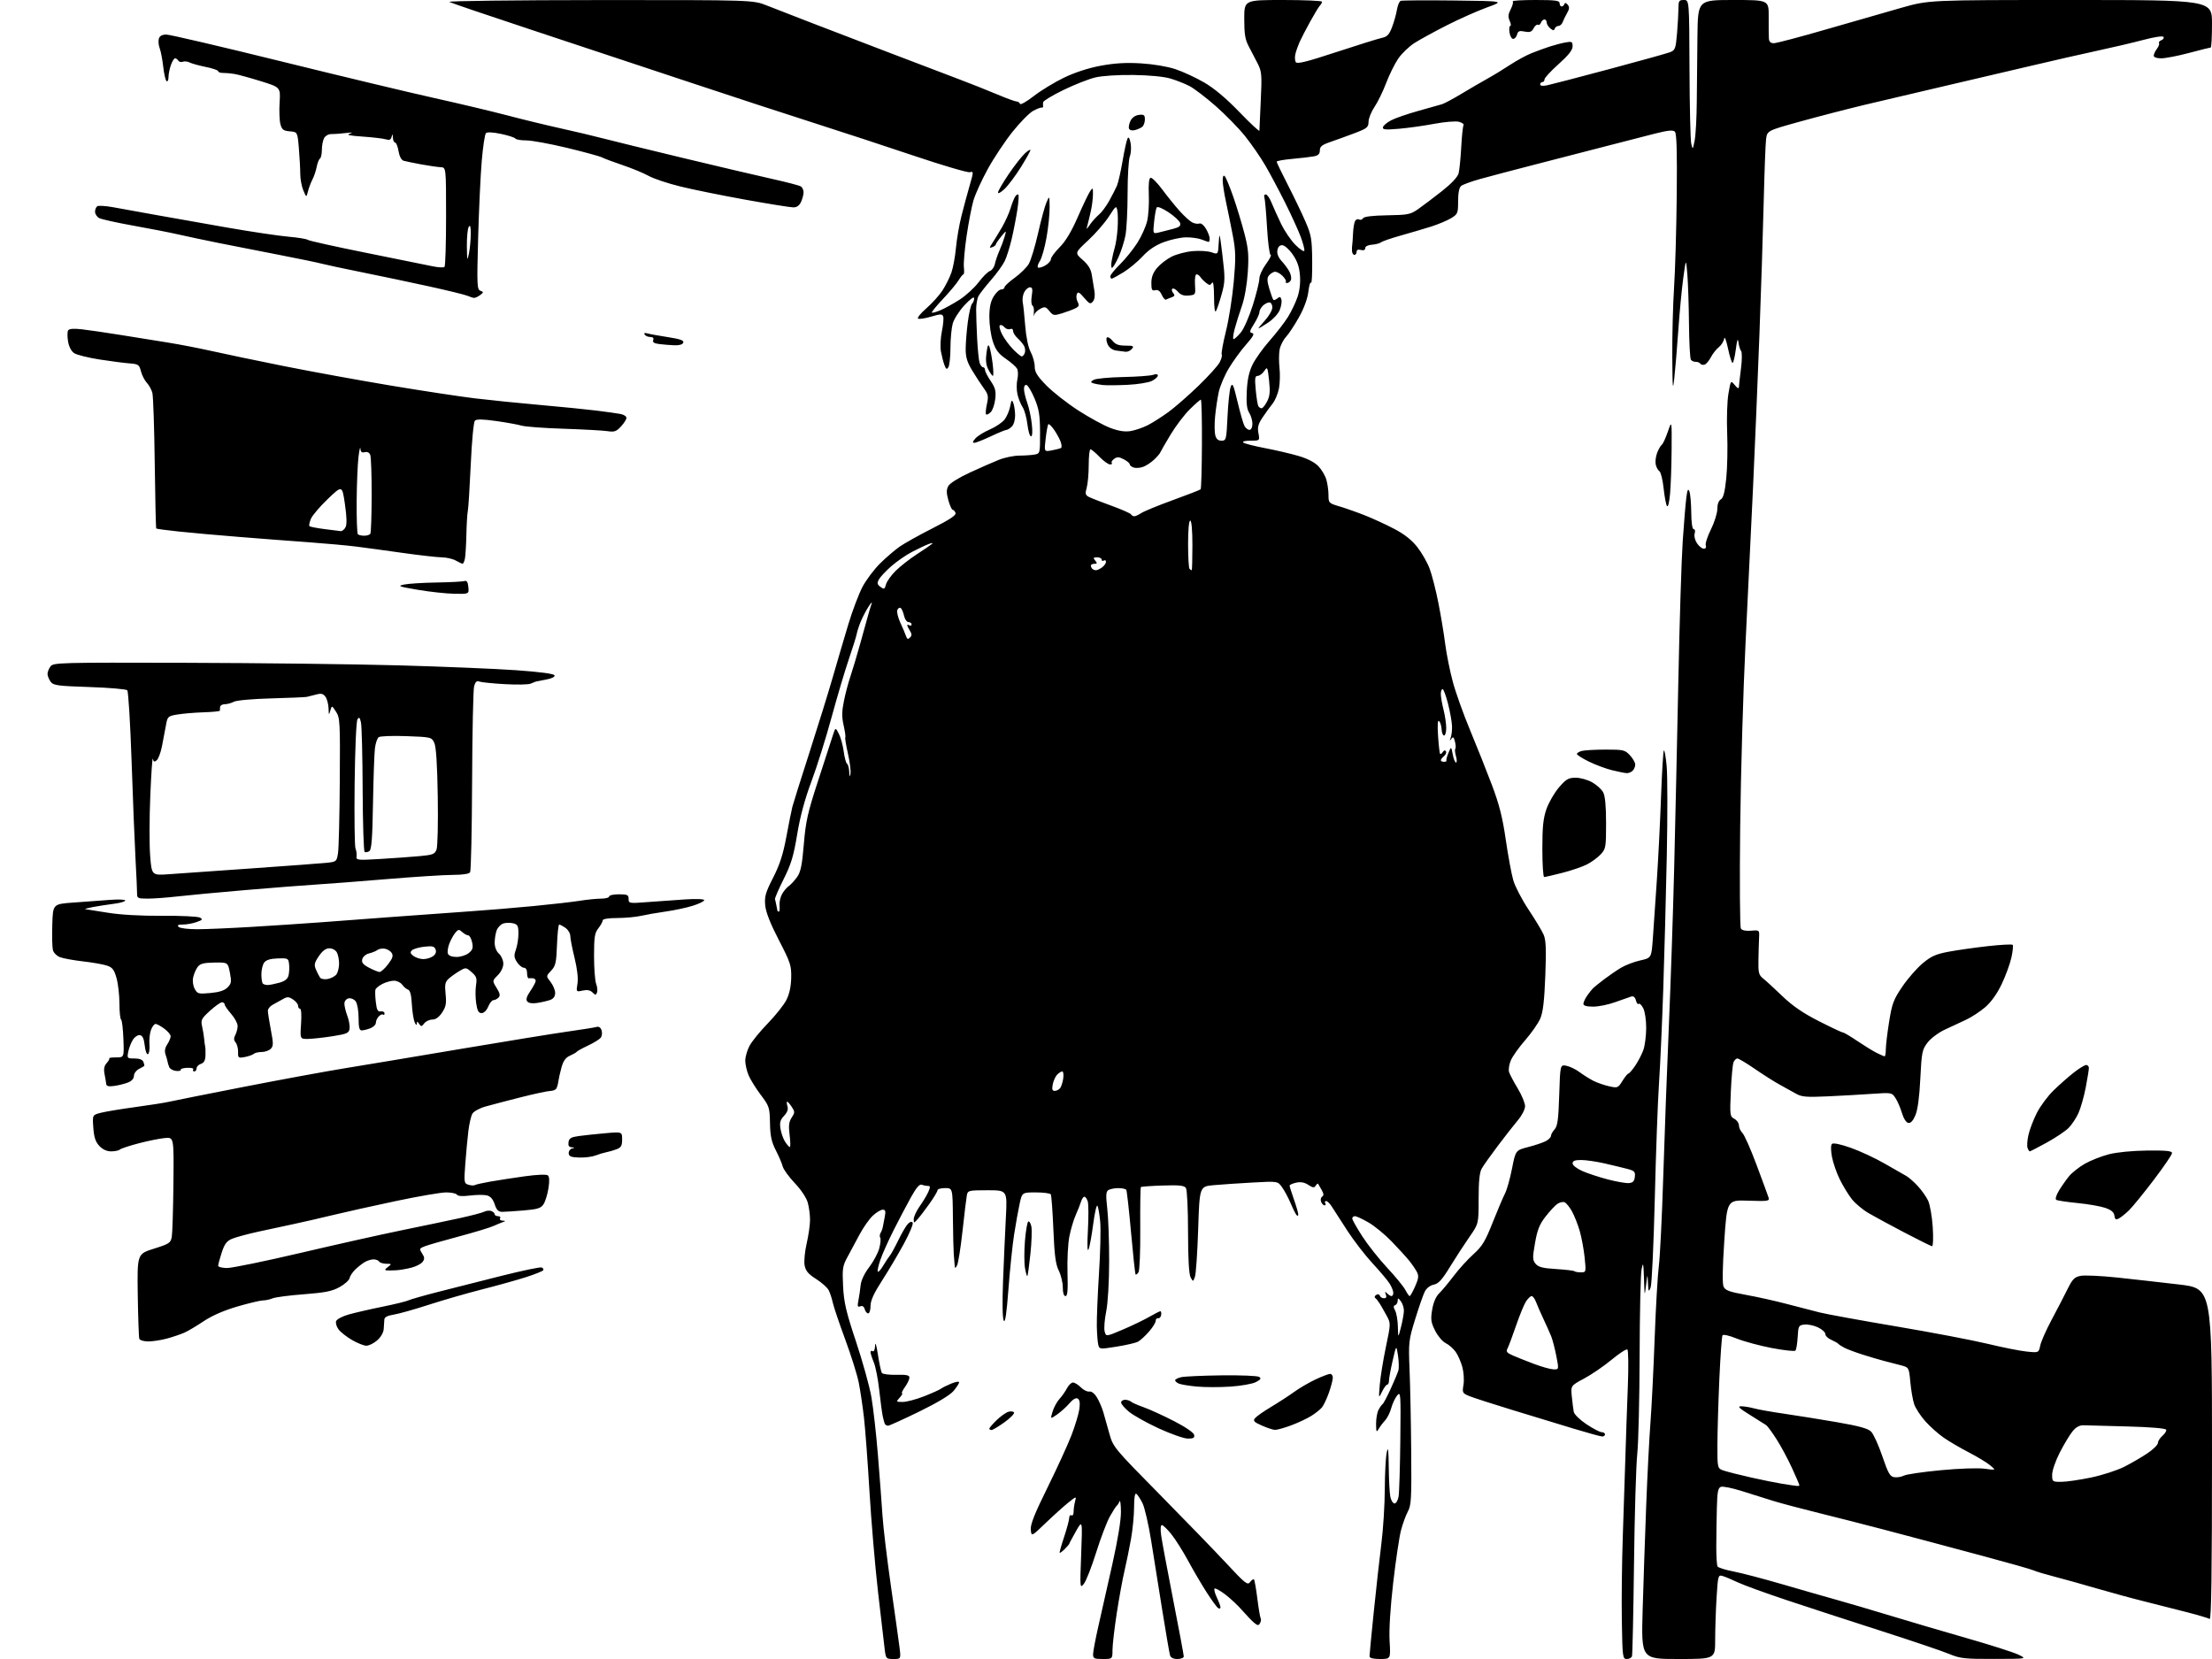 <?xml version="1.0" encoding="UTF-8" standalone="no"?>
<svg 
  version="1.1" 
  xmlns="http://www.w3.org/2000/svg" 
  xmlns:xlink="http://www.w3.org/1999/xlink" 
  xmlns:svg="http://www.w3.org/2000/svg"
  xmlns:rdf="http://www.w3.org/1999/02/22-rdf-syntax-ns#"
  xmlns:cc="http://creativecommons.org/ns#"
  xmlns:dc="http://purl.org/dc/elements/1.1/"
  viewBox="0 0 1024 768"
  width="1024"
  height="768"
>
<style>svg {background-color: white; }</style>"
<path stroke="none" fill="black" fill-rule="evenodd" d="M413.60,768.00C410.26,768.00 410.10,767.83 409.58,763.75C409.29,761.41 407.90,749.46 406.49,737.19C405.09,724.92 403.29,703.77 402.49,690.19C401.69,676.61 400.54,661.23 399.93,656.00C399.32,650.77 398.24,643.58 397.53,640.00C396.82,636.42 393.99,627.42 391.25,620.00C388.51,612.58 385.92,604.92 385.51,603.00C385.10,601.08 384.25,598.50 383.62,597.27C382.99,596.05 380.36,593.71 377.79,592.08C374.18,589.79 372.97,588.35 372.48,585.77C372.14,583.91 372.55,579.43 373.43,575.65C374.29,571.92 375.00,566.99 374.99,564.69C374.99,562.38 374.51,558.79 373.93,556.70C373.32,554.49 370.81,550.73 367.93,547.70C365.21,544.84 362.70,541.38 362.35,540.00C362.00,538.62 360.56,535.25 359.15,532.50C357.14,528.56 356.56,525.89 356.45,519.91C356.31,512.66 356.12,512.07 352.19,506.86C349.92,503.86 347.38,499.76 346.53,497.74C345.69,495.72 345.00,492.68 345.00,490.99C345.00,489.30 345.87,486.25 346.94,484.21C348.01,482.17 351.81,477.48 355.39,473.80C358.98,470.11 362.86,465.24 364.02,462.96C365.42,460.22 366.18,456.74 366.27,452.66C366.39,446.98 365.95,445.62 360.55,435.18C356.61,427.57 354.54,422.31 354.24,419.13C353.85,415.06 354.36,413.25 357.90,406.31C360.98,400.27 362.53,395.47 364.03,387.36C365.14,381.39 366.39,375.15 366.81,373.50C367.23,371.85 370.77,360.60 374.67,348.50C378.57,336.40 383.45,320.65 385.51,313.50C387.57,306.35 390.82,295.32 392.72,289.00C394.63,282.68 397.58,274.87 399.29,271.65C400.99,268.44 404.66,263.56 407.44,260.81C410.22,258.06 414.31,254.56 416.52,253.02C418.73,251.48 425.57,247.67 431.72,244.55C439.77,240.47 442.74,238.49 442.34,237.44C442.04,236.65 441.44,236.00 441.02,236.00C440.60,236.00 439.71,234.03 439.03,231.62C438.09,228.24 438.08,226.73 438.98,225.03C439.67,223.74 443.74,221.18 448.83,218.83C453.60,216.62 459.70,213.94 462.39,212.87C465.07,211.80 469.35,210.91 471.89,210.91C474.42,210.90 477.62,210.68 479.00,210.42C481.47,209.96 481.50,209.82 481.47,200.23C481.44,192.21 481.00,189.46 478.97,184.57C477.61,181.32 475.94,178.47 475.25,178.24C474.48,177.99 474.02,178.74 474.04,180.17C474.07,181.45 474.75,184.30 475.55,186.50C476.36,188.70 477.30,193.09 477.65,196.25C478.05,199.86 477.91,202.00 477.28,202.00C476.73,202.00 475.98,199.50 475.62,196.44C475.26,193.38 474.26,189.79 473.38,188.46C472.51,187.13 471.44,184.46 471.01,182.52C470.57,180.59 470.55,177.49 470.97,175.63C471.39,173.78 471.32,171.54 470.83,170.66C470.33,169.77 467.98,167.70 465.59,166.06C462.22,163.74 460.90,161.98 459.63,158.10C458.73,155.36 458.00,150.28 458.00,146.81C458.01,142.28 458.57,139.58 459.99,137.25C461.08,135.46 462.65,134.00 463.49,134.00C464.32,134.00 465.00,133.55 465.00,133.00C465.00,132.45 467.14,130.46 469.75,128.58C472.36,126.70 475.29,123.80 476.26,122.15C477.23,120.50 479.16,114.12 480.55,107.98C481.93,101.84 483.69,95.40 484.45,93.66C485.84,90.50 485.84,90.50 485.90,96.00C485.93,99.03 485.29,105.30 484.47,109.94C483.65,114.59 482.27,119.46 481.41,120.78C480.55,122.10 480.13,123.46 480.48,123.81C480.83,124.16 482.32,123.77 483.80,122.94C485.28,122.11 486.50,120.77 486.50,119.96C486.50,119.16 488.33,116.67 490.56,114.44C493.30,111.70 496.02,107.17 498.95,100.44C501.34,94.97 503.90,89.61 504.65,88.53C505.90,86.70 506.00,86.81 505.96,90.03C505.93,91.94 505.52,95.30 505.03,97.50C504.55,99.70 503.85,102.62 503.48,104.00C502.81,106.50 502.81,106.50 504.65,103.86C505.67,102.41 507.51,100.38 508.73,99.36C509.96,98.34 512.09,95.47 513.47,93.00C514.84,90.53 516.46,87.38 517.06,86.00C517.65,84.62 518.83,79.45 519.68,74.50C520.52,69.55 521.55,64.88 521.97,64.12C522.48,63.19 522.94,63.89 523.39,66.24C523.75,68.17 523.58,70.96 523.02,72.44C522.46,73.92 522.00,81.56 522.00,89.43C522.00,97.29 521.55,106.08 521.01,108.95C520.46,111.83 519.00,116.39 517.76,119.09C516.53,121.79 515.18,124.00 514.78,124.00C514.38,124.00 514.31,122.54 514.62,120.75C514.93,118.96 515.59,116.15 516.08,114.50C516.57,112.85 517.15,108.96 517.36,105.85C517.58,102.74 517.53,99.01 517.26,97.56C516.77,95.04 516.61,95.15 513.36,100.21C511.49,103.12 507.16,108.10 503.73,111.28C497.50,117.06 497.50,117.06 501.17,120.28C503.77,122.55 505.02,124.60 505.42,127.25C505.74,129.31 506.27,132.58 506.61,134.51C507.00,136.73 506.75,138.60 505.94,139.57C504.81,140.93 504.32,140.72 501.88,137.85C499.59,135.18 498.98,134.89 498.47,136.22C498.13,137.11 498.31,138.71 498.88,139.78C499.72,141.35 499.51,141.91 497.71,142.78C496.49,143.38 493.73,144.40 491.57,145.07C487.93,146.18 487.50,146.10 485.79,143.99C484.14,141.95 483.67,141.84 481.52,142.99C480.19,143.70 478.91,145.01 478.69,145.89C478.46,146.78 478.42,146.28 478.60,144.79C478.78,143.30 478.50,141.81 477.97,141.48C477.42,141.14 477.27,139.14 477.63,136.94C478.12,133.87 477.93,133.00 476.80,133.00C475.99,133.00 474.81,134.01 474.16,135.25C473.51,136.49 473.19,138.53 473.44,139.80C473.70,141.06 474.22,146.01 474.60,150.80C475.03,156.16 476.00,160.84 477.15,162.99C478.17,164.90 479.00,167.92 479.00,169.69C479.00,172.23 480.13,174.06 484.36,178.40C487.31,181.42 493.95,186.63 499.11,189.97C504.28,193.31 510.98,196.97 514.00,198.10C517.83,199.54 520.67,199.98 523.34,199.56C525.45,199.22 529.04,198.00 531.32,196.84C533.59,195.68 537.94,192.91 540.98,190.69C544.01,188.47 550.25,183.01 554.84,178.57C559.43,174.13 563.84,169.25 564.63,167.72C565.43,166.19 565.85,164.57 565.57,164.11C565.29,163.65 566.16,158.83 567.51,153.39C568.87,147.95 570.50,137.64 571.14,130.47C572.14,119.28 572.07,116.25 570.69,108.97C569.80,104.31 568.39,97.35 567.56,93.50C566.72,89.65 566.03,85.17 566.02,83.55C566.01,81.63 566.34,80.94 566.98,81.58C567.52,82.12 569.30,86.44 570.95,91.19C572.60,95.94 574.91,103.58 576.10,108.16C577.91,115.11 578.16,118.10 577.64,126.07C577.27,131.69 576.15,138.10 574.93,141.57C573.78,144.83 572.27,149.64 571.57,152.25C570.87,154.86 570.64,157.00 571.06,157.00C571.48,157.00 572.98,155.63 574.39,153.94C575.81,152.26 578.32,146.56 579.98,141.23C581.64,135.92 583.00,130.41 583.00,128.99C583.00,127.56 584.39,124.51 586.09,122.20C587.78,119.89 588.75,118.00 588.22,118.00C587.70,118.00 586.95,112.31 586.55,105.36C586.15,98.41 585.60,92.11 585.31,91.36C585.02,90.61 585.31,90.00 585.94,90.00C586.58,90.00 587.78,91.69 588.60,93.75C589.43,95.81 591.42,100.22 593.02,103.55C594.61,106.87 597.62,111.29 599.69,113.36C601.76,115.43 603.62,116.65 603.81,116.08C604.00,115.50 603.23,112.57 602.11,109.55C600.98,106.54 597.74,99.45 594.91,93.79C592.08,88.13 587.96,80.39 585.75,76.60C583.54,72.80 579.32,66.69 576.37,63.01C573.42,59.33 567.29,53.05 562.75,49.07C558.21,45.08 552.74,40.91 550.59,39.81C548.44,38.70 544.47,37.14 541.76,36.34C538.81,35.46 531.96,34.81 524.67,34.71C517.49,34.62 510.24,35.09 507.00,35.86C503.98,36.59 497.34,39.20 492.25,41.68C487.16,44.16 482.95,46.71 482.88,47.34C482.82,47.98 482.82,48.84 482.88,49.25C482.95,49.66 482.66,49.91 482.25,49.79C481.84,49.68 480.08,50.35 478.34,51.28C476.59,52.20 472.29,56.56 468.77,60.96C465.26,65.35 460.08,73.13 457.28,78.23C454.48,83.33 451.50,89.85 450.66,92.71C449.82,95.58 448.39,102.98 447.48,109.15C446.57,115.33 446.00,121.87 446.21,123.69C446.42,125.51 446.34,127.00 446.01,127.00C445.69,127.00 444.68,128.24 443.76,129.75C442.84,131.26 439.59,135.16 436.53,138.40C433.47,141.65 431.15,144.49 431.38,144.71C431.60,144.93 433.37,144.46 435.30,143.65C437.23,142.84 441.22,140.64 444.16,138.76C447.10,136.88 451.08,133.25 453.00,130.70C454.93,128.14 457.29,125.78 458.25,125.46C459.21,125.13 460.25,123.66 460.56,122.18C460.87,120.71 461.83,117.92 462.68,116.00C463.54,114.08 464.62,111.15 465.09,109.50C465.93,106.50 465.93,106.50 463.47,109.50C462.12,111.15 461.01,112.79 461.00,113.14C461.00,113.50 460.27,114.07 459.37,114.41C457.90,114.98 457.90,114.80 459.43,112.47C460.35,111.06 462.34,107.79 463.85,105.21C465.35,102.62 467.13,98.70 467.79,96.50C468.45,94.30 469.42,91.84 469.94,91.03C470.46,90.22 471.13,89.80 471.42,90.09C471.71,90.38 471.51,93.52 470.97,97.06C470.43,100.60 469.26,106.65 468.37,110.50C467.47,114.35 466.01,119.01 465.12,120.85C464.23,122.69 461.37,126.65 458.76,129.65C456.15,132.64 453.54,135.98 452.96,137.07C452.38,138.16 451.90,140.95 451.89,143.27C451.88,145.60 452.09,151.62 452.34,156.66C452.60,161.71 453.11,166.77 453.47,167.91C453.84,169.06 454.55,170.00 455.07,170.00C455.58,170.00 456.00,170.57 456.00,171.27C456.00,171.97 457.18,174.27 458.62,176.39C460.77,179.56 461.14,181.03 460.73,184.72C460.45,187.19 459.51,189.92 458.64,190.79C457.76,191.67 456.80,192.13 456.49,191.82C456.18,191.52 456.35,189.40 456.86,187.12C457.67,183.51 457.49,182.58 455.43,179.74C454.13,177.96 451.71,174.25 450.05,171.50C447.73,167.68 447.02,165.32 447.04,161.50C447.05,158.75 447.50,153.15 448.03,149.05C448.56,144.96 449.45,141.15 450.00,140.60C450.55,140.05 450.99,138.90 450.97,138.05C450.95,137.12 449.18,138.39 446.51,141.27C444.08,143.89 441.62,147.71 441.05,149.77C440.48,151.82 440.00,156.88 439.99,161.00C439.98,165.12 439.55,169.16 439.04,169.97C438.29,171.16 437.94,170.97 437.20,168.97C436.69,167.61 435.97,164.78 435.58,162.69C435.20,160.59 435.40,156.40 436.03,153.37C436.65,150.35 436.93,147.25 436.63,146.48C436.17,145.29 435.34,145.30 431.02,146.59C428.24,147.41 425.52,147.82 425.00,147.50C424.47,147.17 426.21,145.01 428.87,142.70C431.52,140.39 434.88,136.66 436.33,134.42C437.78,132.18 439.62,128.49 440.42,126.23C441.21,123.98 442.17,118.84 442.53,114.81C442.90,110.79 444.04,104.12 445.08,100.00C446.12,95.88 447.83,89.52 448.89,85.87C450.74,79.47 450.74,79.25 448.97,79.72C447.95,79.98 436.41,76.59 423.31,72.18C410.22,67.78 389.38,60.94 377.00,56.99C364.62,53.05 338.52,44.50 319.00,38.01C299.48,31.52 266.85,20.69 246.50,13.96C226.15,7.23 208.82,1.35 208.00,0.89C207.18,0.43 238.48,0.05 277.56,0.03C348.62,0.00 348.62,0.00 355.06,2.57C358.60,3.98 367.80,7.56 375.50,10.52C383.20,13.48 399.62,19.77 412.00,24.51C424.38,29.24 438.74,34.71 443.93,36.67C449.11,38.62 456.98,41.74 461.40,43.61C465.82,45.47 469.98,47.00 470.64,47.00C471.29,47.00 472.00,47.49 472.19,48.08C472.39,48.67 475.24,47.06 478.53,44.50C481.81,41.94 488.10,38.11 492.50,35.98C497.53,33.55 503.84,31.49 509.50,30.44C515.95,29.23 521.23,28.92 528.14,29.33C533.82,29.67 540.39,30.77 544.14,32.02C547.64,33.18 553.65,35.97 557.50,38.21C562.10,40.88 567.67,45.56 573.75,51.87C578.84,57.15 583.01,61.03 583.02,60.48C583.03,59.94 583.31,53.64 583.65,46.48C584.21,34.68 584.08,33.09 582.25,29.48C581.14,27.29 579.28,23.72 578.12,21.54C576.42,18.37 576.00,15.82 576.00,8.79C576.00,0.00 576.00,0.00 594.00,0.00C603.90,0.00 612.00,0.36 612.00,0.80C612.00,1.24 611.57,2.03 611.05,2.55C610.53,3.07 608.49,6.42 606.52,10.00C604.55,13.58 602.33,17.85 601.60,19.50C600.87,21.15 600.00,23.63 599.67,25.01C599.35,26.39 599.43,28.08 599.86,28.77C600.45,29.73 604.96,28.61 618.57,24.13C628.43,20.89 637.91,17.93 639.63,17.56C642.18,17.02 643.08,16.07 644.43,12.54C645.35,10.14 646.36,6.53 646.69,4.50C647.02,2.48 647.80,0.63 648.42,0.39C649.03,0.16 660.11,0.08 673.02,0.23C696.50,0.50 696.50,0.50 688.50,3.39C684.10,4.98 675.77,8.68 670.00,11.60C664.23,14.53 657.41,18.25 654.86,19.87C652.31,21.49 648.89,24.77 647.27,27.16C645.64,29.55 643.12,34.66 641.66,38.51C640.20,42.37 637.78,47.32 636.29,49.51C634.80,51.71 633.56,54.79 633.54,56.36C633.50,58.95 632.89,59.45 627.00,61.68C623.42,63.03 618.36,64.87 615.75,65.76C611.99,67.04 611.00,67.85 611.00,69.61C611.00,71.25 610.27,71.98 608.25,72.37C606.74,72.66 602.24,73.19 598.25,73.55C594.26,73.91 591.00,74.49 591.00,74.85C591.00,75.21 593.31,80.00 596.13,85.50C598.95,91.00 602.63,98.65 604.30,102.50C607.05,108.84 607.35,110.56 607.45,120.70C607.51,126.87 607.28,131.45 606.93,130.88C606.58,130.32 606.02,132.18 605.68,135.02C605.30,138.23 603.67,142.69 601.35,146.83C599.31,150.49 596.59,154.61 595.32,155.98C594.04,157.36 592.72,159.98 592.37,161.83C592.03,163.67 592.00,167.50 592.32,170.34C592.63,173.18 592.52,177.46 592.06,179.86C591.60,182.26 590.27,185.41 589.11,186.86C587.94,188.31 585.84,191.21 584.45,193.29C582.45,196.29 582.06,197.81 582.57,200.54C583.22,204.00 583.22,204.00 578.91,204.00C576.43,204.00 575.00,204.37 575.55,204.86C576.07,205.33 580.55,206.49 585.50,207.43C590.45,208.37 597.45,210.00 601.04,211.05C605.20,212.26 608.58,214.00 610.31,215.81C611.81,217.37 613.48,220.19 614.02,222.07C614.56,223.95 615.00,227.16 615.00,229.20C615.00,232.82 615.15,232.97 620.14,234.45C622.97,235.29 628.26,237.15 631.89,238.59C635.53,240.03 641.59,242.82 645.38,244.80C650.05,247.23 653.47,249.92 656.06,253.19C658.14,255.83 660.74,260.36 661.82,263.25C662.90,266.14 664.71,273.23 665.85,279.00C667.00,284.77 668.42,293.32 669.01,298.00C669.61,302.68 671.19,310.60 672.54,315.60C673.88,320.61 677.50,330.74 680.58,338.10C683.65,345.47 688.18,356.84 690.64,363.36C694.06,372.43 695.58,378.42 697.07,388.77C698.15,396.22 699.72,404.66 700.55,407.53C701.38,410.39 704.57,416.51 707.64,421.12C710.70,425.73 713.83,430.93 714.59,432.68C715.67,435.16 715.84,439.38 715.37,451.68C714.92,463.32 714.31,468.56 713.05,471.50C712.10,473.70 708.97,478.20 706.08,481.50C703.19,484.80 700.18,489.03 699.40,490.91C698.61,492.79 698.25,495.21 698.59,496.29C698.94,497.37 700.74,500.79 702.61,503.88C704.47,506.97 706.00,510.66 706.00,512.07C706.00,513.52 704.56,516.35 702.69,518.57C700.87,520.73 696.66,526.10 693.35,530.50C690.03,534.90 686.68,539.62 685.91,541.00C684.92,542.75 684.50,546.96 684.50,555.00C684.50,566.50 684.50,566.50 680.32,572.50C678.02,575.80 673.97,582.02 671.33,586.32C667.59,592.43 665.92,594.27 663.72,594.71C662.05,595.04 660.38,596.33 659.59,597.88C658.86,599.32 656.85,605.08 655.13,610.67C652.10,620.50 652.01,621.30 652.53,634.17C652.84,641.50 653.18,658.52 653.29,672.00C653.48,693.70 653.30,696.87 651.75,699.70C650.79,701.46 649.35,705.41 648.55,708.48C647.75,711.56 646.12,722.49 644.94,732.78C643.60,744.47 642.98,754.60 643.29,759.75C643.78,768.00 643.78,768.00 638.89,768.00C635.65,768.00 634.00,767.58 633.99,766.75C633.98,766.06 634.88,756.73 635.98,746.00C637.08,735.27 638.66,721.10 639.49,714.50C640.33,707.90 641.03,696.65 641.06,689.50C641.09,682.35 641.49,674.70 641.94,672.50C642.59,669.35 642.79,670.75 642.89,679.12C642.95,684.97 643.28,691.16 643.62,692.88C643.97,694.59 644.85,696.00 645.58,696.00C646.31,696.00 647.15,694.54 647.45,692.75C647.75,690.96 648.11,679.24 648.25,666.70C648.49,644.91 648.42,643.99 646.76,646.04C645.81,647.22 644.58,649.85 644.03,651.89C643.48,653.92 642.21,656.47 641.20,657.55C640.19,658.64 638.85,660.42 638.21,661.51C637.21,663.24 637.06,662.93 637.03,659.18C637.01,656.81 637.52,653.89 638.15,652.68C638.78,651.48 639.64,650.27 640.05,650.00C640.46,649.73 642.13,646.58 643.76,643.00C645.39,639.42 647.00,635.60 647.33,634.50C647.67,633.40 647.59,630.25 647.17,627.50C646.40,622.50 646.40,622.50 644.70,629.87C643.77,633.93 643.00,638.09 643.00,639.12C643.00,640.16 642.63,641.00 642.18,641.00C641.73,641.00 640.65,642.46 639.79,644.25C638.21,647.49 638.21,647.48 638.74,641.00C639.04,637.42 640.31,629.58 641.57,623.57C643.85,612.69 643.85,612.64 641.92,609.07C640.85,607.11 639.42,604.60 638.74,603.50C638.06,602.40 637.11,601.22 636.64,600.88C636.17,600.53 636.37,599.89 637.08,599.45C637.84,598.98 638.54,599.13 638.77,599.82C638.99,600.47 639.85,601.00 640.69,601.00C641.73,601.00 642.00,600.44 641.55,599.25C641.01,597.85 641.13,597.75 642.14,598.75C642.83,599.44 643.76,600.00 644.20,600.00C644.64,600.00 645.00,599.31 645.00,598.46C645.00,597.62 644.23,595.71 643.29,594.21C642.35,592.72 638.83,588.54 635.47,584.91C632.10,581.29 626.87,574.54 623.85,569.91C620.83,565.29 617.59,560.26 616.65,558.75C615.72,557.24 614.49,556.00 613.92,556.00C613.35,556.00 613.16,556.45 613.50,557.00C613.84,557.55 613.69,558.00 613.17,558.00C612.64,558.00 611.93,557.25 611.57,556.33C611.22,555.41 611.44,554.35 612.06,553.96C612.88,553.46 612.82,552.62 611.84,550.88C611.10,549.57 610.36,548.29 610.20,548.03C610.03,547.77 609.52,548.15 609.07,548.88C608.41,549.96 607.76,549.89 605.67,548.52C603.89,547.35 602.13,547.03 600.04,547.49C598.37,547.86 597.00,548.48 597.00,548.86C597.00,549.25 597.90,552.13 599.00,555.26C600.10,558.39 601.00,561.50 601.00,562.18C601.00,562.92 600.68,563.03 600.18,562.45C599.74,561.93 598.51,559.48 597.47,557.00C596.42,554.52 594.65,551.21 593.53,549.64C591.50,546.78 591.50,546.78 580.00,547.42C573.67,547.77 565.53,548.32 561.91,548.64C555.31,549.23 555.31,549.23 554.67,568.98C554.32,579.84 553.64,589.79 553.17,591.08C552.30,593.43 552.30,593.43 551.15,591.28C550.40,589.88 549.99,582.55 549.98,570.32C549.98,559.97 549.54,550.83 549.02,550.00C548.25,548.80 546.14,548.56 538.31,548.81C532.94,548.98 528.36,549.31 528.14,549.53C527.91,549.75 527.79,558.39 527.86,568.72C527.94,579.06 527.57,588.16 527.05,588.97C526.53,589.78 525.92,590.23 525.70,589.97C525.47,589.71 524.53,580.98 523.60,570.57C522.66,560.16 521.67,551.28 521.39,550.82C521.11,550.37 519.45,550.01 517.69,550.02C515.94,550.02 513.87,550.43 513.10,550.92C511.97,551.63 511.88,553.29 512.60,559.65C513.10,563.97 513.48,574.92 513.46,584.00C513.44,593.68 512.87,603.25 512.08,607.16C511.34,610.82 511.02,614.94 511.36,616.31C511.99,618.82 511.99,618.82 519.75,615.52C524.01,613.71 529.52,611.06 532.00,609.63C534.48,608.19 536.80,607.02 537.16,607.01C537.53,607.01 537.69,607.79 537.53,608.75C537.37,609.71 536.73,610.39 536.12,610.25C535.50,610.11 535.00,610.66 535.00,611.47C535.00,612.27 533.59,614.54 531.86,616.50C530.14,618.47 527.86,620.54 526.81,621.10C525.75,621.67 521.31,622.70 516.92,623.40C509.13,624.64 508.94,624.62 508.42,622.55C508.13,621.39 507.83,617.53 507.75,613.97C507.68,610.41 508.13,599.44 508.75,589.60C509.38,579.75 509.64,568.95 509.32,565.60C509.01,562.24 508.44,558.91 508.06,558.20C507.67,557.48 506.79,561.26 506.09,566.60C505.39,571.95 504.41,577.26 503.92,578.41C503.36,579.71 503.25,576.30 503.63,569.41C503.96,563.31 503.93,557.35 503.55,556.16C503.17,554.97 502.48,554.00 502.00,554.00C501.52,554.00 500.83,555.01 500.45,556.25C500.07,557.49 498.96,560.30 497.98,562.50C496.99,564.70 495.66,569.20 495.02,572.50C494.38,575.80 494.00,583.34 494.18,589.25C494.42,597.36 494.19,600.00 493.25,600.00C492.46,600.00 492.00,598.52 492.00,595.96C492.00,593.74 491.16,590.25 490.14,588.21C488.68,585.30 488.14,581.19 487.64,569.16C487.29,560.72 486.75,553.41 486.44,552.91C486.13,552.41 483.02,552.00 479.52,552.00C473.17,552.00 473.17,552.00 472.02,557.25C471.38,560.14 470.24,566.55 469.46,571.50C468.69,576.45 467.51,587.83 466.84,596.78C465.98,608.20 465.33,612.56 464.66,611.36C464.08,610.33 463.96,603.04 464.34,593.07C464.69,583.96 465.28,570.76 465.64,563.75C466.31,551.00 466.31,551.00 457.17,551.00C448.50,551.00 448.02,551.11 447.59,553.25C447.35,554.49 446.44,561.95 445.58,569.83C444.72,577.71 443.57,584.91 443.03,585.83C442.17,587.32 442.05,587.28 441.92,585.50C441.85,584.40 441.67,582.15 441.52,580.50C441.38,578.85 441.20,571.31 441.13,563.75C441.00,550.00 441.00,550.00 437.50,550.00C435.57,550.00 434.00,550.45 434.00,551.00C434.00,551.55 432.32,554.36 430.26,557.25C428.21,560.14 425.73,563.37 424.76,564.44C423.02,566.35 423.00,566.35 423.00,564.34C423.00,563.22 424.25,560.55 425.77,558.40C427.29,556.26 429.08,553.26 429.75,551.75C430.74,549.49 430.71,549.00 429.56,549.00C428.79,549.00 427.51,548.75 426.70,548.44C425.69,548.05 424.17,549.80 421.74,554.19C419.81,557.66 416.19,564.55 413.68,569.50C411.18,574.45 408.40,580.68 407.50,583.34C406.59,586.01 406.09,588.42 406.37,588.71C406.66,588.99 407.79,587.71 408.89,585.86C409.98,584.01 411.35,581.97 411.91,581.32C412.48,580.67 414.26,577.42 415.87,574.10C417.48,570.78 419.49,567.36 420.34,566.52C421.32,565.54 422.10,565.36 422.51,566.02C422.86,566.59 421.06,570.91 418.51,575.63C415.96,580.35 411.43,588.00 408.44,592.64C404.52,598.71 403.00,602.04 403.00,604.53C403.00,606.44 402.51,608.00 401.91,608.00C401.30,608.00 400.59,607.13 400.31,606.07C399.98,604.83 399.25,604.35 398.26,604.73C396.99,605.22 396.84,604.73 397.40,601.91C397.77,600.03 398.23,596.88 398.42,594.91C398.64,592.72 400.18,589.47 402.36,586.62C404.33,584.03 406.43,580.13 407.02,577.94C407.61,575.75 407.82,573.51 407.49,572.98C407.15,572.44 407.22,571.45 407.64,570.77C408.06,570.09 408.53,568.85 408.68,568.02C408.83,567.18 409.24,565.04 409.59,563.25C410.09,560.67 409.90,560.00 408.63,560.00C407.75,560.00 405.70,561.24 404.07,562.75C402.44,564.26 399.67,568.20 397.91,571.50C396.15,574.80 393.62,579.52 392.27,582.00C390.06,586.07 389.88,587.36 390.29,595.50C390.68,602.99 391.68,607.28 396.25,621.00C399.27,630.08 402.47,641.55 403.35,646.50C404.23,651.45 405.61,663.60 406.41,673.50C407.22,683.40 408.16,696.00 408.52,701.50C408.87,707.00 410.65,721.85 412.47,734.50C414.29,747.15 416.07,759.86 416.43,762.75C417.07,768.00 417.07,768.00 413.60,768.00zM510.50,768.00C506.49,768.00 506.00,767.75 506.02,765.75C506.04,764.51 507.12,758.77 508.43,753.00C509.75,747.23 512.66,734.28 514.91,724.24C517.48,712.76 518.97,703.67 518.92,699.74C518.88,696.31 518.59,694.17 518.27,695.00C517.96,695.83 517.39,696.73 517.01,697.00C516.64,697.27 515.19,699.52 513.80,702.00C512.41,704.48 509.55,711.97 507.45,718.67C505.35,725.36 502.80,731.88 501.77,733.17C499.93,735.46 499.91,735.24 500.51,719.50C501.11,703.50 501.11,703.50 498.06,708.91C496.38,711.89 495.00,714.47 495.00,714.66C495.00,714.85 494.06,715.94 492.92,717.08C491.77,718.23 490.71,719.02 490.55,718.83C490.40,718.65 491.32,715.35 492.61,711.50C493.89,707.65 494.95,703.69 494.97,702.69C494.99,701.70 495.45,701.16 496.00,701.50C496.56,701.84 497.01,701.09 497.01,699.81C497.02,698.54 497.32,696.39 497.69,695.03C498.34,692.58 498.30,692.59 494.42,695.71C492.27,697.44 487.57,701.68 484.00,705.11C477.50,711.36 477.50,711.36 477.18,708.15C476.95,705.74 478.89,700.84 484.88,688.72C489.28,679.80 494.28,668.90 495.98,664.50C497.67,660.10 499.33,654.65 499.65,652.38C500.05,649.55 499.83,648.01 498.94,647.46C498.10,646.94 496.75,647.70 495.07,649.65C493.66,651.29 491.08,653.61 489.34,654.82C486.19,657.00 486.19,657.00 487.28,653.45C487.88,651.49 489.30,648.88 490.43,647.64C491.57,646.41 493.14,644.18 493.92,642.70C494.70,641.21 495.96,640.00 496.71,640.00C497.47,640.00 499.11,641.01 500.35,642.25C501.58,643.49 503.35,644.36 504.27,644.19C505.28,643.99 506.69,645.08 507.81,646.93C508.84,648.62 510.17,651.69 510.76,653.75C511.36,655.81 512.62,660.31 513.58,663.74C515.27,669.85 515.77,670.45 536.77,691.74C548.57,703.71 562.54,718.14 567.83,723.82C576.46,733.10 577.56,733.96 578.70,732.39C579.41,731.43 580.21,730.88 580.50,731.16C580.78,731.45 581.49,735.44 582.06,740.02C582.64,744.61 583.33,748.73 583.61,749.18C583.88,749.62 583.75,750.63 583.30,751.41C582.62,752.62 582.20,752.58 580.50,751.16C579.40,750.23 576.95,747.68 575.06,745.49C573.17,743.30 569.65,739.99 567.24,738.15C564.83,736.31 562.59,735.08 562.25,735.41C561.92,735.75 562.40,737.61 563.32,739.55C564.24,741.48 565.00,743.53 565.00,744.09C565.00,744.66 564.52,744.82 563.93,744.45C563.34,744.09 560.92,740.78 558.57,737.10C556.21,733.43 552.34,726.84 549.98,722.46C547.61,718.08 544.14,712.59 542.27,710.25C540.40,707.91 538.42,706.00 537.87,706.00C537.26,706.00 537.13,707.83 537.53,710.75C537.89,713.36 540.39,726.77 543.09,740.55C545.79,754.33 548.00,766.14 548.00,766.80C548.00,767.46 546.68,768.00 545.07,768.00C543.13,768.00 541.96,767.40 541.63,766.25C541.35,765.29 539.78,756.17 538.14,746.00C536.50,735.83 534.16,721.20 532.95,713.50C531.73,705.80 529.90,697.84 528.88,695.82C527.86,693.79 526.57,691.85 526.01,691.51C525.37,691.11 525.00,693.34 525.00,697.69C525.00,701.44 524.35,708.10 523.57,712.50C522.78,716.90 521.42,723.53 520.55,727.24C519.67,730.95 518.07,739.73 516.99,746.74C515.91,753.76 515.02,761.41 515.01,763.75C515.00,768.00 515.00,768.00 510.50,768.00zM753.08,768.00C751.18,768.00 751.08,767.20 750.79,750.25C750.63,740.49 750.83,723.05 751.23,711.50C751.63,699.95 752.17,683.30 752.44,674.50C752.71,665.70 753.21,651.02 753.57,641.88C753.93,632.55 753.83,625.01 753.34,624.71C752.85,624.41 749.54,626.57 745.99,629.51C742.43,632.45 736.74,636.35 733.34,638.16C727.15,641.47 727.15,641.47 727.64,646.48C727.91,649.24 728.32,652.44 728.54,653.60C728.78,654.76 731.40,657.31 734.46,659.35C737.49,661.36 740.65,663.00 741.48,663.00C742.32,663.00 743.00,663.45 743.00,664.00C743.00,664.55 742.44,665.00 741.75,665.00C741.06,665.00 735.10,663.37 728.50,661.37C721.90,659.37 709.08,655.47 700.00,652.69C690.92,649.92 682.00,647.03 680.17,646.28C677.01,644.98 676.87,644.71 677.49,641.07C677.85,638.95 677.61,635.27 676.97,632.87C676.32,630.48 674.92,627.29 673.85,625.79C672.78,624.29 670.72,622.49 669.26,621.78C667.80,621.08 665.60,618.48 664.36,616.00C662.42,612.12 662.24,610.78 663.00,606.26C663.55,602.94 664.73,600.19 666.20,598.76C667.49,597.52 670.51,593.89 672.93,590.70C675.35,587.50 679.48,582.95 682.12,580.59C686.15,576.96 687.56,574.64 691.02,565.89C693.29,560.18 695.85,554.15 696.71,552.50C697.58,550.85 699.03,545.67 699.95,541.00C701.62,532.50 701.62,532.50 707.56,530.97C710.83,530.13 714.51,528.87 715.75,528.18C716.99,527.49 718.00,526.42 718.00,525.79C718.00,525.17 718.76,523.82 719.68,522.80C721.04,521.30 721.45,518.21 721.81,506.87C722.26,492.80 722.26,492.80 725.18,493.39C726.78,493.71 729.53,495.05 731.30,496.37C733.06,497.68 735.92,499.48 737.64,500.35C739.37,501.23 742.63,502.36 744.88,502.86C748.84,503.75 749.04,503.67 751.07,500.39C752.22,498.53 753.46,497.00 753.83,496.99C754.20,496.99 755.62,495.35 756.98,493.35C758.34,491.34 760.04,488.09 760.75,486.10C761.46,484.12 762.05,479.56 762.07,475.96C762.08,472.26 761.49,468.25 760.70,466.72C759.93,465.24 758.99,464.34 758.61,464.72C758.23,465.10 757.65,464.38 757.32,463.13C756.93,461.61 756.18,461.00 755.11,461.33C754.23,461.60 750.92,462.76 747.77,463.91C744.63,465.06 740.01,466.00 737.52,466.00C734.52,466.00 733.00,465.57 733.00,464.72C733.00,464.02 733.77,462.33 734.71,460.97C735.65,459.61 736.89,458.04 737.46,457.49C738.03,456.93 740.30,455.10 742.50,453.42C744.70,451.74 748.22,449.32 750.32,448.06C752.41,446.79 756.46,445.24 759.32,444.61C764.50,443.46 764.50,443.46 765.15,434.48C765.50,429.54 766.34,417.40 767.00,407.50C767.66,397.60 768.54,380.15 768.95,368.73C769.36,357.31 769.95,347.71 770.26,347.41C770.56,347.10 771.15,350.37 771.55,354.68C771.95,358.98 771.98,377.57 771.61,396.00C771.23,414.42 770.50,442.32 769.97,458.00C769.44,473.68 768.56,493.25 768.00,501.50C767.44,509.75 766.56,533.83 766.05,555.01C765.53,576.19 764.67,594.64 764.12,596.01C763.22,598.26 763.11,598.07 762.90,594.00C762.67,589.50 762.67,589.50 762.00,595.00C761.35,600.34 761.32,600.25 761.05,592.00C760.80,584.57 760.67,584.00 759.94,587.50C759.49,589.70 759.08,607.70 759.03,627.50C758.98,647.30 758.49,667.77 757.94,673.00C757.38,678.23 756.70,701.17 756.43,724.00C756.15,746.83 755.73,766.06 755.49,766.75C755.26,767.44 754.17,768.00 753.08,768.00zM776.89,768.00C759.78,768.00 759.78,768.00 760.43,745.25C760.79,732.74 761.53,711.02 762.07,697.00C762.61,682.98 763.50,665.65 764.05,658.50C764.59,651.35 765.47,633.80 765.99,619.50C766.52,605.20 767.39,590.12 767.93,586.00C768.47,581.87 769.40,562.98 769.99,544.00C770.58,525.02 771.75,493.75 772.58,474.50C773.41,455.25 774.51,422.62 775.02,402.00C775.53,381.38 776.40,342.23 776.96,315.00C777.51,287.77 778.42,258.75 778.98,250.50C779.54,242.25 780.28,233.25 780.64,230.50C781.13,226.65 781.46,225.96 782.07,227.50C782.50,228.60 782.89,232.99 782.93,237.25C782.97,242.03 783.41,245.00 784.07,245.00C784.67,245.00 784.87,245.85 784.51,246.95C784.16,248.07 784.61,250.01 785.56,251.45C786.48,252.85 787.90,254.00 788.72,254.00C789.63,254.00 789.99,253.42 789.65,252.52C789.33,251.71 790.41,248.36 792.04,245.08C793.67,241.80 795.00,237.53 795.00,235.61C795.00,233.42 795.61,231.76 796.61,231.20C797.77,230.55 798.47,227.85 799.14,221.40C799.64,216.50 799.83,207.10 799.56,200.50C799.29,193.90 799.55,185.69 800.14,182.26C801.20,176.03 801.20,176.03 803.07,178.26C804.43,179.90 804.95,180.09 805.00,179.00C805.04,178.18 805.47,174.36 805.96,170.52C806.46,166.68 806.48,163.08 806.02,162.52C805.56,161.96 805.00,160.15 804.78,158.50C804.49,156.31 804.16,157.18 803.56,161.75C803.11,165.19 802.43,168.00 802.05,168.00C801.67,168.00 800.71,164.96 799.93,161.25C799.14,157.54 798.36,155.50 798.18,156.73C798.01,157.96 796.88,159.76 795.68,160.73C794.48,161.70 792.83,163.79 792.02,165.37C791.20,166.95 789.92,168.48 789.17,168.77C788.41,169.06 787.51,168.87 787.15,168.36C786.79,167.85 785.83,167.46 785.00,167.50C784.17,167.54 783.17,167.10 782.77,166.53C782.36,165.97 781.96,158.53 781.88,150.00C781.80,141.47 781.46,131.12 781.12,127.00C780.50,119.50 780.50,119.50 779.24,128.67C778.55,133.71 777.52,144.51 776.95,152.67C776.38,160.82 775.55,170.88 775.09,175.00C774.39,181.42 774.25,179.99 774.15,165.00C774.09,155.38 774.46,140.97 774.98,133.00C775.50,125.03 776.06,105.81 776.21,90.31C776.42,70.06 776.18,61.79 775.35,60.96C774.48,60.08 772.17,60.32 765.85,61.92C761.26,63.08 750.75,65.78 742.50,67.93C734.25,70.07 719.62,73.85 710.00,76.32C700.38,78.80 689.19,81.75 685.14,82.88C681.10,84.01 677.16,85.45 676.39,86.09C675.49,86.84 675.00,89.32 675.00,93.14C675.00,98.71 674.82,99.14 671.75,101.01C669.96,102.10 665.80,103.84 662.50,104.89C659.20,105.93 652.90,107.78 648.50,109.02C644.10,110.25 639.99,111.66 639.36,112.16C638.73,112.66 636.82,113.16 635.11,113.28C633.26,113.41 632.00,114.05 632.00,114.87C632.00,115.74 631.28,116.04 630.00,115.71C628.70,115.37 628.00,115.68 628.00,116.59C628.00,117.37 627.55,118.00 627.00,118.00C626.45,118.00 625.95,117.21 625.88,116.25C625.82,115.29 625.86,114.05 625.97,113.50C626.08,112.95 626.26,110.47 626.36,108.00C626.47,105.53 626.91,102.93 627.35,102.23C627.78,101.54 628.61,101.26 629.18,101.61C629.75,101.97 630.56,101.71 630.97,101.05C631.46,100.26 635.26,99.79 642.18,99.67C651.84,99.51 652.95,99.29 656.57,96.75C658.73,95.24 663.65,91.52 667.50,88.49C671.85,85.07 674.76,81.97 675.22,80.29C675.61,78.80 676.16,73.38 676.44,68.25C676.71,63.11 677.19,58.49 677.51,57.99C677.82,57.48 676.85,56.75 675.35,56.37C673.84,56.00 668.76,56.41 664.06,57.30C659.35,58.19 651.99,59.23 647.70,59.60C641.31,60.16 639.96,60.03 640.20,58.89C640.37,58.13 642.08,56.68 644.00,55.69C645.92,54.69 651.55,52.74 656.50,51.36C661.45,49.98 666.40,48.58 667.50,48.26C668.60,47.94 672.65,45.77 676.50,43.45C680.35,41.13 685.75,37.98 688.50,36.46C691.25,34.94 695.98,32.05 699.02,30.05C702.05,28.04 706.55,25.60 709.02,24.61C711.48,23.62 715.30,22.23 717.50,21.52C719.70,20.81 722.96,19.96 724.75,19.64C727.68,19.11 728.00,19.29 728.00,21.46C728.00,23.17 726.10,25.58 721.50,29.69C717.93,32.88 715.00,36.06 715.00,36.75C715.00,37.44 714.55,38.00 714.00,38.00C713.45,38.00 713.00,38.49 713.00,39.08C713.00,39.77 714.17,39.91 716.25,39.48C718.04,39.11 730.98,35.74 745.00,31.99C759.02,28.24 771.67,24.72 773.10,24.17C775.49,23.24 775.74,22.56 776.35,15.43C776.71,11.18 777.00,5.97 777.00,3.85C777.00,0.41 777.27,0.00 779.50,0.00C782.00,0.00 782.00,0.00 782.12,31.75C782.18,49.21 782.55,64.85 782.93,66.50C783.61,69.44 783.65,69.40 784.51,65.00C785.00,62.52 785.44,54.42 785.49,47.00C785.55,39.58 785.68,25.96 785.79,16.75C786.00,0.00 786.00,0.00 802.41,0.00C818.82,0.00 818.82,0.00 818.78,7.75C818.75,12.01 818.79,16.51 818.87,17.75C818.96,19.35 819.63,20.00 821.17,20.00C822.36,20.00 833.27,17.12 845.42,13.60C857.56,10.07 873.23,5.57 880.23,3.60C892.95,0.00 892.95,0.00 958.48,0.00C1024.00,0.00 1024.00,0.00 1024.00,11.00C1024.00,17.05 1023.73,22.00 1023.40,22.00C1023.07,22.00 1018.57,23.13 1013.40,24.50C1008.24,25.88 1002.43,27.00 1000.50,27.00C998.35,27.00 997.01,26.52 997.03,25.75C997.05,25.06 997.71,23.65 998.50,22.60C999.29,21.56 999.73,20.37 999.47,19.96C999.22,19.55 999.71,18.94 1000.57,18.61C1001.43,18.28 1001.87,17.59 1001.55,17.08C1001.21,16.54 997.32,17.12 992.24,18.47C987.43,19.74 977.88,21.99 971.00,23.46C964.12,24.94 950.17,28.11 940.00,30.52C929.83,32.93 911.60,37.20 899.50,40.00C887.40,42.81 870.98,46.67 863.00,48.58C855.02,50.50 841.65,53.96 833.28,56.28C818.06,60.50 818.06,60.50 817.56,64.50C817.29,66.70 816.80,79.75 816.47,93.50C816.14,107.25 815.24,135.15 814.47,155.50C813.70,175.85 812.38,207.35 811.54,225.50C810.70,243.65 809.12,276.27 808.05,298.00C806.97,319.73 805.86,357.98 805.58,383.00C805.30,408.02 805.44,429.10 805.90,429.84C806.42,430.69 808.15,431.06 810.61,430.85C814.47,430.53 814.50,430.55 814.33,434.01C814.23,435.93 814.10,440.57 814.03,444.32C813.92,450.32 814.18,451.36 816.20,452.96C817.47,453.97 821.48,457.65 825.12,461.15C829.88,465.72 834.65,468.98 842.12,472.78C847.83,475.68 852.84,478.04 853.26,478.02C853.68,478.01 856.61,479.75 859.76,481.88C862.92,484.01 866.94,486.49 868.70,487.38C870.46,488.27 872.15,489.00 872.45,489.00C872.75,489.00 873.00,487.54 873.00,485.75C873.01,483.96 873.69,478.23 874.53,473.00C875.87,464.59 876.57,462.73 880.62,456.76C883.14,453.05 887.37,448.20 890.03,445.97C894.01,442.64 896.15,441.69 902.18,440.56C906.21,439.81 914.37,438.65 920.31,437.99C926.26,437.33 931.39,437.06 931.72,437.39C932.05,437.72 931.78,440.40 931.12,443.36C930.46,446.31 928.42,451.86 926.59,455.68C924.45,460.14 921.72,463.94 918.96,466.31C916.59,468.33 912.59,470.94 910.08,472.10C907.56,473.26 903.13,475.33 900.24,476.69C897.35,478.04 893.78,480.73 892.30,482.67C889.82,485.93 889.58,487.12 888.97,499.34C888.54,508.02 887.76,513.80 886.68,516.33C885.57,518.91 884.50,520.05 883.38,519.83C882.41,519.64 881.19,517.72 880.46,515.22C879.76,512.87 878.43,509.77 877.49,508.34C875.79,505.76 875.69,505.74 866.64,506.37C861.61,506.73 852.33,507.25 846.00,507.54C836.18,507.98 834.04,507.80 831.38,506.28C829.67,505.30 826.29,503.43 823.88,502.12C821.47,500.81 816.32,497.55 812.43,494.87C808.54,492.19 804.88,490.00 804.29,490.00C803.70,490.00 802.89,490.79 802.50,491.75C802.10,492.71 801.54,498.74 801.26,505.14C800.76,516.27 800.83,516.84 802.87,517.93C804.04,518.56 805.00,519.92 805.00,520.96C805.00,522.01 805.73,523.59 806.62,524.48C807.52,525.37 810.47,532.04 813.18,539.30C815.89,546.56 818.38,553.33 818.70,554.33C819.24,556.04 818.60,556.14 809.39,555.83C799.50,555.50 799.50,555.50 798.22,574.50C797.40,586.70 797.28,594.26 797.89,595.62C798.66,597.35 800.55,598.04 808.25,599.43C813.43,600.36 821.90,602.25 827.08,603.62C832.26,604.99 839.17,606.77 842.42,607.58C845.68,608.39 861.66,611.31 877.92,614.05C894.19,616.80 913.12,620.40 919.99,622.06C926.87,623.72 935.03,625.35 938.14,625.67C943.78,626.26 943.78,626.26 944.49,622.88C944.88,621.02 947.24,615.67 949.74,611.00C952.24,606.33 955.54,599.97 957.07,596.87C959.45,592.08 960.36,591.15 963.24,590.62C965.09,590.27 972.66,590.62 980.05,591.40C987.45,592.19 1000.36,593.64 1008.75,594.63C1024.00,596.43 1024.00,596.43 1024.00,673.28C1024.00,727.39 1023.68,749.92 1022.93,749.46C1022.35,749.10 1017.74,747.72 1012.68,746.41C1007.63,745.09 998.86,742.87 993.18,741.46C987.50,740.06 977.38,737.31 970.68,735.35C963.98,733.39 955.12,730.92 951.00,729.86C946.88,728.80 942.60,727.52 941.50,727.01C940.40,726.50 930.27,723.62 919.00,720.60C907.73,717.58 895.80,714.39 892.50,713.50C889.20,712.61 879.75,710.11 871.50,707.94C863.25,705.78 849.98,702.39 842.00,700.42C834.02,698.45 824.58,695.95 821.00,694.85C817.42,693.76 810.85,691.70 806.39,690.27C801.93,688.85 797.54,687.96 796.64,688.31C795.31,688.82 794.96,690.68 794.78,698.22C794.65,703.32 794.54,711.25 794.52,715.83C794.50,720.42 794.77,724.62 795.11,725.17C795.45,725.73 798.83,726.78 802.61,727.51C806.40,728.24 816.70,730.95 825.50,733.52C834.30,736.09 845.55,739.32 850.50,740.69C855.45,742.07 866.70,745.38 875.50,748.06C884.30,750.74 900.15,755.40 910.72,758.42C921.29,761.44 931.87,764.82 934.22,765.92C938.50,767.93 938.50,767.93 923.22,767.96C909.35,768.00 907.41,767.78 902.22,765.62C899.07,764.31 885.02,759.56 871.00,755.06C856.98,750.56 837.40,744.18 827.50,740.88C817.60,737.59 807.25,733.83 804.50,732.53C801.75,731.23 798.56,729.89 797.40,729.56C795.39,728.99 795.28,729.41 794.65,739.64C794.29,745.51 794.00,754.29 794.00,759.16C794.00,768.00 794.00,768.00 776.89,768.00zM831.75,687.88C832.44,687.95 833.00,687.80 833.00,687.56C833.00,687.31 831.48,683.77 829.62,679.70C827.76,675.62 824.56,669.63 822.49,666.39C820.43,663.15 818.24,660.16 817.62,659.74C817.00,659.32 813.61,657.19 810.07,654.99C805.04,651.87 804.17,651.00 806.07,651.01C807.41,651.01 810.08,651.45 812.00,651.98C813.92,652.51 820.23,653.63 826.00,654.46C831.77,655.30 842.73,657.06 850.35,658.37C860.64,660.15 864.72,661.27 866.20,662.75C867.29,663.85 869.63,668.96 871.38,674.12C874.10,682.09 874.93,683.55 876.94,683.84C878.24,684.03 880.24,683.69 881.40,683.10C882.55,682.50 890.25,681.38 898.50,680.60C907.17,679.78 915.74,679.50 918.80,679.92C924.10,680.65 924.10,680.65 921.30,678.33C919.76,677.06 915.35,674.38 911.50,672.39C907.65,670.40 902.44,667.36 899.93,665.63C897.42,663.91 893.55,660.48 891.33,658.00C889.12,655.52 886.78,651.96 886.14,650.07C885.50,648.19 884.70,643.58 884.35,639.82C883.71,633.00 883.71,633.00 879.86,632.00C877.74,631.45 874.23,630.54 872.06,629.98C869.89,629.42 865.41,628.09 862.09,627.03C858.77,625.97 855.03,624.56 853.78,623.90C852.53,623.24 851.27,622.42 851.00,622.08C850.73,621.74 849.26,620.92 847.75,620.25C846.24,619.59 845.00,618.38 845.00,617.57C845.00,616.76 843.46,615.36 841.58,614.47C839.70,613.58 836.89,613.00 835.33,613.18C832.65,613.48 832.48,613.79 832.19,619.00C832.02,622.02 831.55,624.83 831.15,625.24C830.75,625.65 825.84,625.11 820.24,624.05C814.65,622.98 807.35,621.01 804.02,619.67C800.51,618.25 797.73,617.62 797.39,618.18C797.07,618.70 796.42,627.76 795.94,638.32C795.47,648.87 795.07,662.53 795.04,668.67C795.00,679.84 795.00,679.84 798.25,680.87C800.04,681.44 805.55,682.83 810.50,683.95C815.45,685.08 821.98,686.39 825.00,686.88C828.02,687.37 831.06,687.82 831.75,687.88zM954.25,685.98C956.59,685.98 962.77,685.08 968.00,683.99C973.23,682.90 980.20,680.64 983.50,678.95C986.80,677.27 991.63,674.46 994.22,672.70C996.82,670.94 998.96,668.81 998.97,667.97C998.99,667.13 999.93,665.65 1001.07,664.67C1002.20,663.70 1002.98,662.44 1002.79,661.87C1002.57,661.22 995.75,660.65 984.97,660.35C975.36,660.10 966.22,659.85 964.65,659.80C962.65,659.75 961.09,660.59 959.44,662.61C958.14,664.20 955.49,668.61 953.54,672.41C951.57,676.25 950.00,680.80 950.00,682.66C950.00,685.93 950.09,686.00 954.25,685.98zM549.82,665.96C548.00,665.93 541.93,663.79 536.34,661.21C530.75,658.62 524.56,655.15 522.59,653.51C520.61,651.86 519.00,649.95 519.00,649.26C519.00,648.57 519.81,648.00 520.80,648.00C521.79,648.00 523.03,648.39 523.55,648.86C524.07,649.33 526.75,650.51 529.50,651.48C532.25,652.45 538.54,655.33 543.49,657.87C548.83,660.62 552.61,663.21 552.81,664.25C553.08,665.64 552.46,665.99 549.82,665.96zM459.00,662.00C458.45,662.00 458.00,661.71 458.00,661.35C458.00,660.99 459.50,659.25 461.32,657.47C463.15,655.70 465.59,653.95 466.74,653.58C467.89,653.22 469.09,653.34 469.42,653.86C469.74,654.39 467.75,656.43 465.00,658.41C462.25,660.38 459.55,662.00 459.00,662.00zM590.21,661.93C589.27,661.89 586.54,660.99 584.13,659.92C580.45,658.29 579.96,657.75 581.01,656.49C581.69,655.67 585.01,653.34 588.38,651.33C591.74,649.32 596.57,646.18 599.11,644.36C601.64,642.53 606.14,639.91 609.11,638.53C612.07,637.15 615.06,636.02 615.75,636.01C616.44,636.00 617.00,636.80 617.00,637.79C617.00,638.77 616.19,641.88 615.20,644.70C614.20,647.52 612.75,650.60 611.96,651.55C611.17,652.50 608.95,654.27 607.01,655.48C605.08,656.69 600.90,658.66 597.71,659.84C594.53,661.03 591.15,661.97 590.21,661.93zM411.13,660.00C410.57,660.00 409.92,659.66 409.68,659.25C409.43,658.84 408.96,657.15 408.62,655.50C408.29,653.85 407.56,648.40 407.01,643.39C406.46,638.37 405.33,632.65 404.51,630.67C403.68,628.69 403.00,626.57 403.00,625.97C403.00,625.37 403.45,625.16 404.00,625.50C404.58,625.86 405.05,624.74 405.12,622.81C405.19,620.94 405.75,622.77 406.40,627.00C407.04,631.12 407.86,634.97 408.22,635.55C408.58,636.13 411.60,636.53 414.94,636.44C419.65,636.32 421.00,636.61 421.00,637.74C421.00,638.54 420.07,640.50 418.93,642.10C417.79,643.69 417.19,645.00 417.59,645.00C417.98,645.00 417.50,645.90 416.50,647.00C414.73,648.96 414.75,649.00 417.92,649.00C419.70,649.00 424.16,647.81 427.83,646.37C431.50,644.92 434.98,643.35 435.58,642.89C436.17,642.42 438.31,641.35 440.33,640.51C442.35,639.66 444.00,639.39 444.00,639.91C444.00,640.43 442.84,642.23 441.42,643.91C439.80,645.84 433.88,649.39 425.49,653.49C418.14,657.07 411.68,660.00 411.13,660.00zM569.50,641.91C564.55,642.23 557.58,642.22 554.00,641.88C550.42,641.54 546.71,640.93 545.75,640.52C544.79,640.12 544.00,639.42 544.00,638.97C544.00,638.53 545.30,637.87 546.89,637.52C548.48,637.18 556.92,636.80 565.64,636.69C574.36,636.59 582.13,636.90 582.89,637.40C583.98,638.10 583.65,638.63 581.40,639.81C579.81,640.64 574.46,641.59 569.50,641.91zM719.09,633.91C721.69,634.00 721.69,634.00 720.47,627.75C719.79,624.31 718.74,620.24 718.13,618.70C717.51,617.16 715.91,613.56 714.56,610.70C713.22,607.84 711.65,604.26 711.08,602.75C710.51,601.24 709.60,600.00 709.05,600.00C708.50,600.00 707.32,601.10 706.44,602.46C705.55,603.81 703.48,608.86 701.82,613.69C700.17,618.53 698.39,623.27 697.87,624.24C697.10,625.67 697.54,626.26 700.22,627.44C702.02,628.23 706.42,629.99 710.00,631.34C713.58,632.70 717.67,633.85 719.09,633.91zM169.59,622.97C168.44,622.96 165.47,621.78 163.00,620.35C160.52,618.92 157.71,616.72 156.75,615.45C155.79,614.18 155.28,612.43 155.61,611.57C155.95,610.70 158.53,609.33 161.36,608.53C164.19,607.73 171.22,606.10 177.00,604.93C182.78,603.75 188.18,602.43 189.00,602.00C189.82,601.57 196.12,599.77 203.00,598.01C209.88,596.25 223.15,592.89 232.50,590.54C241.85,588.20 250.06,586.49 250.74,586.74C251.43,587.00 251.76,587.58 251.48,588.03C251.21,588.48 247.50,589.95 243.24,591.31C238.98,592.66 229.88,595.20 223.00,596.94C216.12,598.69 205.10,601.87 198.50,604.01C191.90,606.15 184.59,608.21 182.25,608.58C179.33,609.04 177.97,609.76 177.92,610.88C177.87,611.77 177.75,613.75 177.63,615.28C177.51,616.93 176.26,619.07 174.56,620.53C172.98,621.89 170.75,622.99 169.59,622.97zM68.72,620.99C66.59,620.99 64.74,620.45 64.49,619.75C64.25,619.06 63.93,609.95 63.77,599.50C63.50,580.50 63.50,580.50 71.24,578.06C78.38,575.81 79.02,575.38 79.52,572.56C79.82,570.88 80.16,559.83 80.28,548.00C80.50,526.50 80.50,526.50 76.50,526.81C74.30,526.99 68.90,528.06 64.50,529.20C60.10,530.33 56.07,531.66 55.55,532.13C55.03,532.61 53.19,533.00 51.47,533.00C49.43,533.00 47.53,532.13 45.99,530.49C44.21,528.59 43.52,526.51 43.20,522.06C42.77,516.15 42.77,516.15 46.64,515.15C48.76,514.60 55.90,513.42 62.50,512.52C69.10,511.63 76.30,510.49 78.50,509.99C80.70,509.49 96.22,506.39 113.00,503.11C129.78,499.83 150.93,495.94 160.00,494.47C169.07,493.00 193.38,488.94 214.00,485.46C234.62,481.98 256.68,478.40 263.00,477.51C269.32,476.62 275.25,475.67 276.17,475.40C277.25,475.09 278.07,475.66 278.50,477.01C278.87,478.16 278.66,479.71 278.03,480.46C277.41,481.21 274.78,482.82 272.20,484.03C269.61,485.24 267.27,486.53 267.00,486.89C266.73,487.25 265.29,488.07 263.80,488.73C261.86,489.58 260.77,491.11 259.91,494.21C259.26,496.57 258.61,499.49 258.46,500.69C258.31,501.90 257.89,503.36 257.54,503.94C257.18,504.52 255.90,505.02 254.69,505.04C253.49,505.06 247.32,506.38 241.00,507.98C234.68,509.58 227.31,511.51 224.64,512.27C221.96,513.03 219.28,514.52 218.67,515.58C218.06,516.63 217.24,520.20 216.83,523.50C216.43,526.80 215.78,533.61 215.41,538.64C214.75,547.38 214.81,547.81 216.85,548.45C218.02,548.82 219.36,548.90 219.81,548.61C220.27,548.33 223.54,547.59 227.07,546.98C230.61,546.36 237.78,545.26 243.00,544.53C248.62,543.75 252.95,543.58 253.60,544.11C254.34,544.71 254.44,546.67 253.89,550.11C253.45,552.92 252.43,556.23 251.62,557.46C250.39,559.34 248.92,559.80 242.43,560.35C238.18,560.71 233.68,561.00 232.43,561.00C230.72,561.00 229.87,560.13 229.00,557.50C228.22,555.13 227.06,553.80 225.40,553.39C224.06,553.05 220.54,553.08 217.58,553.45C214.15,553.88 211.95,553.73 211.54,553.06C211.18,552.48 208.93,552.00 206.55,552.00C204.16,552.00 193.72,553.79 183.35,555.98C172.98,558.17 159.78,561.11 154.00,562.51C148.22,563.92 140.12,565.77 136.00,566.64C131.88,567.50 124.46,569.10 119.51,570.19C114.57,571.28 109.13,572.75 107.42,573.47C104.97,574.49 103.95,575.84 102.65,579.82C101.74,582.60 101.00,585.35 101.00,585.94C101.00,586.52 102.87,587.00 105.15,587.00C107.44,587.00 122.65,583.87 138.95,580.05C155.25,576.22 176.21,571.53 185.54,569.62C194.87,567.71 207.00,565.17 212.50,563.98C218.00,562.79 223.27,561.41 224.21,560.92C225.15,560.43 226.61,560.30 227.46,560.62C228.31,560.95 229.00,561.62 229.00,562.11C229.00,562.60 229.70,563.00 230.56,563.00C231.42,563.00 231.84,563.45 231.50,564.00C231.16,564.55 231.70,565.04 232.69,565.08C234.06,565.14 234.14,565.28 233.00,565.67C232.18,565.95 230.10,566.81 228.38,567.57C226.67,568.34 219.47,570.52 212.38,572.41C205.30,574.30 198.25,576.32 196.72,576.91C194.11,577.91 194.03,578.11 195.40,580.24C196.58,582.05 196.63,582.83 195.64,584.16C194.97,585.07 192.64,586.27 190.46,586.84C188.28,587.40 185.15,587.94 183.50,588.04C181.85,588.13 179.85,588.16 179.06,588.11C178.00,588.03 178.13,587.61 179.56,586.53C181.42,585.12 181.39,585.06 178.81,585.03C177.33,585.01 175.84,584.55 175.50,584.00C175.16,583.45 174.00,583.00 172.93,583.00C171.85,583.00 170.02,583.56 168.85,584.25C167.68,584.94 165.70,586.50 164.44,587.72C163.19,588.93 162.01,590.73 161.82,591.70C161.63,592.68 159.54,594.54 157.17,595.85C153.71,597.76 150.48,598.40 140.69,599.15C133.98,599.66 127.47,600.51 126.20,601.04C124.94,601.57 122.91,602.01 121.70,602.01C120.49,602.02 115.17,603.28 109.89,604.82C103.73,606.62 98.16,609.04 94.39,611.56C91.16,613.73 87.16,616.11 85.50,616.86C83.85,617.61 80.25,618.84 77.50,619.60C74.75,620.36 70.80,620.98 68.72,620.99zM648.52,614.50C649.23,611.75 649.85,608.35 649.90,606.94C649.96,605.53 649.34,603.51 648.53,602.44C647.27,600.77 647.06,600.73 647.03,602.17C647.01,603.08 646.49,604.00 645.86,604.21C645.00,604.50 645.00,605.13 645.86,606.73C646.49,607.91 647.05,611.26 647.12,614.18C647.24,619.50 647.24,619.50 648.52,614.50zM652.58,600.00C652.87,600.00 654.01,597.98 655.10,595.51C656.73,591.82 656.87,590.62 655.89,588.76C655.24,587.52 653.61,585.15 652.27,583.50C650.93,581.85 647.28,577.86 644.17,574.64C641.05,571.41 636.25,567.48 633.50,565.90C630.75,564.31 627.94,563.01 627.25,563.01C626.56,563.00 626.00,563.48 626.00,564.07C626.00,564.67 628.09,568.38 630.64,572.32C633.19,576.27 638.39,582.84 642.20,586.92C646.01,590.99 649.78,595.61 650.59,597.17C651.39,598.72 652.29,600.00 652.58,600.00zM475.59,590.75C475.37,590.96 474.88,589.25 474.49,586.95C474.10,584.64 474.10,578.99 474.48,574.38C474.86,569.78 475.55,565.78 476.01,565.50C476.46,565.21 477.11,566.22 477.44,567.74C477.77,569.26 477.58,574.97 477.01,580.43C476.44,585.89 475.80,590.53 475.59,590.75zM731.80,589.00C734.26,589.00 734.27,588.95 733.59,582.25C733.21,578.54 732.20,573.02 731.34,570.00C730.48,566.98 728.85,562.83 727.73,560.80C726.60,558.76 725.04,556.85 724.26,556.55C723.48,556.25 721.97,556.61 720.90,557.35C719.84,558.10 717.39,560.74 715.46,563.22C712.68,566.79 711.67,569.33 710.61,575.42C709.41,582.29 709.44,583.32 710.88,585.05C712.16,586.58 714.19,587.10 720.40,587.48C724.75,587.75 728.53,588.20 728.82,588.48C729.10,588.77 730.45,589.00 731.80,589.00zM894.40,576.91C893.90,576.85 888.22,574.04 881.76,570.66C875.30,567.27 867.79,563.21 865.08,561.63C862.36,560.05 858.85,557.13 857.28,555.13C855.70,553.13 853.19,549.02 851.70,546.00C850.21,542.98 848.57,538.25 848.06,535.50C847.51,532.47 847.50,530.13 848.06,529.56C848.63,528.98 851.92,529.65 856.74,531.34C861.01,532.84 868.10,536.14 872.50,538.68C876.90,541.23 881.40,543.80 882.50,544.40C883.60,545.01 885.96,547.08 887.75,549.00C889.54,550.92 891.71,553.98 892.57,555.79C893.43,557.61 894.40,563.12 894.72,568.04C895.04,573.12 894.91,576.96 894.40,576.91zM980.91,564.05C979.48,564.81 979.08,564.56 978.82,562.75C978.59,561.14 977.36,560.11 974.50,559.14C972.30,558.39 966.54,557.39 961.70,556.92C956.86,556.44 952.46,555.78 951.92,555.45C951.34,555.09 951.84,553.34 953.15,551.17C954.37,549.15 956.48,546.15 957.83,544.50C959.18,542.86 962.47,540.26 965.14,538.73C967.82,537.21 972.81,535.24 976.25,534.35C980.00,533.39 987.10,532.70 994.00,532.62C1002.81,532.53 1005.50,532.80 1005.50,533.79C1005.50,534.51 1001.67,540.12 997.00,546.27C992.33,552.42 987.19,558.72 985.59,560.28C983.99,561.83 981.88,563.53 980.91,564.05zM754.00,547.69C755.91,547.54 756.57,546.87 756.81,544.81C757.08,542.43 756.66,541.99 753.31,541.11C751.22,540.56 746.43,539.41 742.69,538.55C738.94,537.70 734.10,537.00 731.94,537.00C729.04,537.00 728.00,537.41 728.00,538.56C728.00,539.44 729.94,540.97 732.47,542.09C734.93,543.18 740.22,544.92 744.22,545.97C748.22,547.02 752.62,547.79 754.00,547.69zM268.10,535.86C264.37,535.73 263.37,535.33 263.27,533.91C263.19,532.93 263.89,531.92 264.82,531.68C266.28,531.29 266.26,531.22 264.68,531.12C263.39,531.03 262.95,530.35 263.18,528.76C263.44,526.93 264.33,526.40 268.00,525.90C270.48,525.56 275.99,524.97 280.25,524.60C288.00,523.92 288.00,523.92 288.00,527.48C288.00,530.38 287.52,531.23 285.47,532.01C284.08,532.54 281.95,533.16 280.72,533.39C279.50,533.63 277.22,534.31 275.65,534.92C274.08,535.53 270.68,535.95 268.10,535.86zM939.65,533.00C939.41,533.00 938.94,532.30 938.62,531.44C938.29,530.58 938.47,527.85 939.03,525.38C939.58,522.90 941.34,518.31 942.93,515.18C944.51,512.06 947.99,507.38 950.66,504.78C953.32,502.19 957.52,498.48 960.00,496.54C962.48,494.60 965.06,493.02 965.75,493.01C966.44,493.00 967.00,493.64 967.00,494.41C967.00,495.19 966.35,499.24 965.55,503.41C964.75,507.58 963.24,512.90 962.20,515.24C961.15,517.59 959.06,520.72 957.55,522.22C956.03,523.71 951.49,526.75 947.45,528.97C943.40,531.18 939.90,533.00 939.65,533.00zM365.64,531.00C365.96,531.00 365.92,528.50 365.54,525.44C364.99,521.10 365.20,519.34 366.49,517.37C368.00,515.07 368.01,514.66 366.55,512.43C365.67,511.09 364.71,510.00 364.41,510.00C364.11,510.00 364.16,510.94 364.53,512.09C364.98,513.52 364.49,514.91 362.96,516.55C361.18,518.44 360.85,519.66 361.32,522.57C361.64,524.57 362.61,527.29 363.48,528.61C364.34,529.92 365.31,531.00 365.64,531.00zM488.25,505.00C489.08,505.00 490.20,504.44 490.75,503.75C491.30,503.06 491.95,501.04 492.20,499.25C492.45,497.46 492.25,496.00 491.76,496.00C491.26,496.00 490.21,496.65 489.42,497.44C488.62,498.24 487.70,500.26 487.36,501.94C486.90,504.27 487.11,505.00 488.25,505.00zM52.92,502.71C50.35,503.07 49.29,502.83 49.18,501.86C49.10,501.11 48.75,499.02 48.40,497.21C47.95,494.88 48.23,493.40 49.38,492.13C50.27,491.14 50.82,490.15 50.58,489.92C50.35,489.69 51.80,489.50 53.81,489.50C57.45,489.50 57.45,489.50 57.13,481.00C56.96,476.33 56.47,472.28 56.06,472.00C55.64,471.73 55.29,468.35 55.29,464.50C55.28,460.65 54.68,455.37 53.94,452.76C52.82,448.84 52.04,447.84 49.45,446.98C47.73,446.41 42.75,445.54 38.41,445.05C34.06,444.55 29.28,443.68 27.78,443.11C26.28,442.54 24.80,441.04 24.48,439.79C24.17,438.53 24.05,433.23 24.21,428.00C24.50,418.50 24.50,418.50 34.00,417.82C39.23,417.45 46.76,416.89 50.75,416.59C54.74,416.28 58.00,416.41 58.00,416.87C58.00,417.34 55.64,418.02 52.75,418.39C49.86,418.75 45.48,419.43 43.00,419.90C40.52,420.37 38.95,420.81 39.50,420.88C40.05,420.95 44.73,421.69 49.91,422.53C55.82,423.49 65.19,424.02 75.10,423.95C83.78,423.88 91.64,424.26 92.56,424.78C93.98,425.57 93.74,425.90 90.97,426.86C89.17,427.49 86.33,428.00 84.65,428.00C82.43,428.00 81.90,428.30 82.70,429.10C83.31,429.71 87.17,430.18 91.42,430.17C95.61,430.15 107.02,429.66 116.77,429.07C126.52,428.48 140.57,427.55 148.00,427.00C155.43,426.45 170.50,425.32 181.50,424.49C192.50,423.66 208.25,422.52 216.50,421.96C224.75,421.40 238.47,420.27 247.00,419.44C255.53,418.62 265.20,417.51 268.50,416.98C271.80,416.45 276.19,416.01 278.25,416.01C280.31,416.00 282.00,415.55 282.00,415.00C282.00,414.45 284.02,414.00 286.50,414.00C290.43,414.00 291.00,414.27 291.00,416.14C291.00,418.22 291.26,418.26 299.75,417.60C304.56,417.23 312.44,416.67 317.25,416.36C322.34,416.03 326.00,416.18 326.00,416.71C326.00,417.22 323.64,418.38 320.75,419.29C317.86,420.20 312.23,421.40 308.23,421.97C304.24,422.53 299.06,423.44 296.73,423.97C294.40,424.51 289.46,424.96 285.75,424.98C281.55,424.99 279.00,425.41 279.00,426.09C279.00,426.69 278.10,428.33 277.00,429.73C275.29,431.90 275.00,433.78 275.00,442.57C275.00,448.23 275.44,454.02 275.97,455.43C276.51,456.83 276.69,458.65 276.37,459.47C275.88,460.77 275.62,460.76 274.28,459.42C273.22,458.37 271.82,458.10 269.73,458.56C266.71,459.22 266.71,459.22 267.33,455.35C267.72,452.91 267.22,448.54 265.99,443.49C264.91,439.10 264.02,434.51 264.01,433.31C264.01,432.10 263.00,430.41 261.78,429.56C260.56,428.70 259.25,428.00 258.87,428.00C258.50,428.00 258.04,432.24 257.85,437.42C257.54,445.69 257.21,447.15 255.13,449.36C252.76,451.88 252.76,451.88 254.88,454.58C256.05,456.06 257.00,458.35 257.00,459.66C257.00,461.23 256.22,462.33 254.75,462.88C253.51,463.33 250.84,463.96 248.81,464.28C246.46,464.65 244.75,464.41 244.09,463.61C243.36,462.72 243.77,461.34 245.53,458.74C246.89,456.74 248.00,454.63 248.00,454.05C248.00,453.47 247.44,452.95 246.75,452.88C246.06,452.82 245.16,452.82 244.75,452.88C244.34,452.95 244.00,451.88 244.00,450.50C244.00,448.96 243.43,448.00 242.52,448.00C241.71,448.00 240.28,446.84 239.35,445.42C237.94,443.25 237.85,442.30 238.83,439.59C239.47,437.81 240.00,434.49 240.00,432.20C240.00,428.63 239.66,427.95 237.57,427.43C236.24,427.09 234.19,427.12 233.01,427.50C231.84,427.87 230.46,429.29 229.94,430.65C229.42,432.01 229.00,434.61 229.00,436.41C229.00,438.42 229.77,440.39 231.00,441.50C232.10,442.50 233.00,444.57 233.00,446.11C233.00,447.78 231.97,449.94 230.43,451.48C227.86,454.04 227.86,454.04 229.91,457.35C231.47,459.88 231.67,460.93 230.77,461.83C230.13,462.47 229.07,463.00 228.42,463.00C227.77,463.00 226.68,464.35 226.00,466.00C225.26,467.78 224.02,469.00 222.94,469.00C221.55,469.00 220.96,467.93 220.44,464.45C220.07,461.95 220.03,458.20 220.36,456.12C220.88,452.87 220.60,452.01 218.33,450.04C215.73,447.78 215.65,447.77 212.60,449.57C210.89,450.58 208.65,452.19 207.62,453.15C206.07,454.58 205.83,455.84 206.28,460.20C206.72,464.55 206.43,466.08 204.66,468.74C203.23,470.89 201.69,471.99 200.11,471.99C198.80,472.00 197.12,472.79 196.38,473.75C195.21,475.28 194.91,475.31 194.03,474.00C193.14,472.67 193.02,472.67 192.95,474.00C192.91,474.82 192.45,474.43 191.92,473.13C191.40,471.82 190.82,468.02 190.64,464.68C190.42,460.57 189.85,458.45 188.91,458.14C188.13,457.89 186.91,456.86 186.19,455.84C185.47,454.83 183.76,454.00 182.39,454.00C181.02,454.00 178.61,454.67 177.04,455.48C175.47,456.29 174.01,457.46 173.81,458.08C173.60,458.70 173.67,461.30 173.97,463.85C174.40,467.56 174.86,468.44 176.25,468.21C177.21,468.04 178.00,468.46 178.00,469.12C178.00,469.79 177.72,470.05 177.38,469.71C177.04,469.37 176.14,469.72 175.38,470.48C174.62,471.24 174.00,472.58 174.00,473.45C174.00,474.33 172.85,475.49 171.43,476.02C170.02,476.56 168.22,477.00 167.43,477.00C166.35,477.00 166.00,475.57 166.00,471.19C166.00,467.97 165.41,464.58 164.68,463.58C163.96,462.59 162.50,461.95 161.43,462.16C160.33,462.37 159.47,463.38 159.43,464.52C159.40,465.61 160.00,468.15 160.76,470.18C161.53,472.20 162.01,474.90 161.83,476.18C161.54,478.24 160.67,478.63 154.00,479.69C149.88,480.34 144.79,480.90 142.69,480.94C138.89,481.00 138.89,481.00 139.37,474.00C139.65,470.00 139.46,467.00 138.93,467.00C138.42,467.00 138.00,466.38 138.00,465.62C138.00,464.85 136.95,463.54 135.66,462.69C133.64,461.37 132.98,461.35 130.91,462.54C129.58,463.30 127.49,464.46 126.25,465.12C125.01,465.78 124.00,467.04 124.00,467.91C124.00,468.78 124.63,472.78 125.39,476.79C126.60,483.13 126.59,484.27 125.32,485.54C124.52,486.34 122.63,487.00 121.13,487.00C119.63,487.00 117.97,487.39 117.45,487.87C116.93,488.35 115.07,489.00 113.32,489.33C110.32,489.89 110.14,489.75 110.22,487.00C110.26,485.39 109.75,483.41 109.08,482.60C108.19,481.52 108.15,480.59 108.93,479.13C109.52,478.03 110.00,476.15 110.00,474.95C110.00,473.75 108.65,471.23 107.00,469.35C105.35,467.47 104.00,465.50 104.00,464.97C104.00,464.43 103.44,464.00 102.75,464.00C102.06,464.00 99.55,465.78 97.16,467.96C93.20,471.58 92.89,472.21 93.57,475.21C93.98,477.02 94.41,479.62 94.52,481.00C94.64,482.38 94.85,483.95 94.99,484.50C95.12,485.05 95.18,486.93 95.12,488.68C95.04,490.92 94.41,492.05 93.00,492.50C91.90,492.85 91.00,493.78 91.00,494.57C91.00,495.36 90.52,496.00 89.94,496.00C89.36,496.00 89.14,495.58 89.46,495.07C89.78,494.55 88.51,494.22 86.62,494.32C84.74,494.42 83.41,494.83 83.66,495.24C83.91,495.65 82.97,495.89 81.58,495.78C80.19,495.66 78.74,494.88 78.37,494.03C78.00,493.19 77.64,492.05 77.58,491.50C77.51,490.95 77.09,489.47 76.65,488.20C76.09,486.64 76.34,485.13 77.42,483.49C78.29,482.16 79.00,480.46 79.00,479.72C79.00,478.98 77.67,477.39 76.04,476.19C74.41,474.98 72.60,474.00 72.02,474.00C71.43,474.00 70.48,475.24 69.91,476.75C69.33,478.26 69.01,481.30 69.18,483.50C69.36,485.70 69.05,487.73 68.50,488.00C67.94,488.28 67.28,486.53 67.00,484.01C66.65,480.85 66.00,479.42 64.81,479.20C63.89,479.02 62.43,479.94 61.58,481.24C60.73,482.54 59.74,485.04 59.39,486.80C58.77,489.91 58.84,490.00 62.27,490.00C64.61,490.00 66.00,490.55 66.42,491.64C66.76,492.55 66.92,493.39 66.77,493.51C66.62,493.63 65.49,494.26 64.25,494.90C63.01,495.54 62.00,496.97 62.00,498.06C62.00,499.30 60.97,500.45 59.25,501.13C57.74,501.72 54.89,502.43 52.92,502.71zM97.37,459.70C101.46,459.33 103.91,458.54 105.32,457.13C107.11,455.34 107.24,454.51 106.43,450.30C105.50,445.50 105.50,445.50 99.22,445.60C94.29,445.68 92.64,446.11 91.52,447.60C90.74,448.64 89.80,450.79 89.44,452.37C89.05,454.08 89.33,456.25 90.13,457.74C91.38,460.08 91.84,460.20 97.37,459.70zM123.92,455.99C124.79,455.99 127.18,455.52 129.24,454.95C131.87,454.22 133.16,453.21 133.57,451.58C133.89,450.29 134.01,447.95 133.83,446.37C133.51,443.61 133.31,443.51 128.54,443.68C125.11,443.80 123.18,444.40 122.29,445.62C121.58,446.59 121.00,449.02 121.00,451.02C121.00,453.03 121.30,454.97 121.67,455.33C122.03,455.70 123.05,456.00 123.92,455.99zM151.76,453.20C153.27,452.91 155.05,451.96 155.72,451.09C156.39,450.22 156.95,448.01 156.97,446.18C156.99,444.36 156.53,442.00 155.96,440.93C155.38,439.84 153.88,439.00 152.50,439.00C150.83,439.00 149.31,440.13 147.61,442.62C145.52,445.71 145.32,446.63 146.27,448.87C146.89,450.32 147.76,452.00 148.20,452.61C148.65,453.22 150.25,453.49 151.76,453.20zM175.70,449.96C176.36,449.98 178.13,448.38 179.64,446.41C181.76,443.63 182.14,442.44 181.34,441.16C180.76,440.25 179.30,439.35 178.09,439.17C176.88,438.99 175.35,439.27 174.69,439.79C174.04,440.30 172.32,441.01 170.87,441.35C169.40,441.70 168.00,442.87 167.71,444.01C167.30,445.58 168.00,446.48 170.84,447.98C172.85,449.04 175.04,449.93 175.70,449.96zM196.00,444.00C197.44,444.00 199.45,443.39 200.47,442.64C201.68,441.76 202.09,440.67 201.64,439.52C201.09,438.06 200.14,437.84 196.40,438.26C193.88,438.54 191.30,439.31 190.66,439.95C189.78,440.85 189.96,441.48 191.44,442.57C192.51,443.36 194.56,444.00 196.00,444.00zM211.36,443.00C213.24,443.00 215.78,442.19 217.01,441.19C218.83,439.72 219.11,438.79 218.54,436.19C218.16,434.44 217.35,433.00 216.75,433.00C216.15,433.00 214.91,432.32 213.99,431.49C212.50,430.14 212.17,430.17 210.83,431.74C210.00,432.71 208.75,434.95 208.05,436.73C207.35,438.51 207.03,440.65 207.35,441.48C207.72,442.43 209.22,443.00 211.36,443.00zM360.58,422.00C360.89,422.00 361.03,420.76 360.88,419.25C360.73,417.74 361.22,415.38 361.97,414.00C362.71,412.62 364.12,410.93 365.10,410.23C366.09,409.53 367.83,407.64 368.99,406.01C370.66,403.67 371.30,400.56 372.12,390.78C373.00,380.19 373.91,376.16 378.70,361.50C381.75,352.15 384.82,342.73 385.50,340.56C386.76,336.63 386.76,336.63 388.32,339.66C389.18,341.32 390.20,345.02 390.58,347.87C390.95,350.71 391.65,353.29 392.13,353.58C392.61,353.88 393.06,355.55 393.14,357.31C393.24,359.71 393.38,359.94 393.71,358.22C393.95,356.97 393.42,352.75 392.53,348.84C391.65,344.94 391.10,341.57 391.31,341.35C391.53,341.14 391.19,338.66 390.55,335.84C389.65,331.85 389.69,329.33 390.70,324.40C391.41,320.92 392.74,315.92 393.64,313.29C394.54,310.65 396.60,303.77 398.21,298.00C399.83,292.23 401.52,286.15 401.96,284.50C402.41,282.85 403.09,280.60 403.49,279.50C403.89,278.40 403.27,278.97 402.12,280.76C400.96,282.55 399.34,285.65 398.51,287.64C397.67,289.63 396.81,292.27 396.59,293.50C396.36,294.73 394.73,299.96 392.96,305.12C391.19,310.28 387.59,322.38 384.97,332.02C382.35,341.66 378.14,355.04 375.63,361.77C372.55,369.99 370.40,377.99 369.04,386.24C367.38,396.29 366.25,400.03 362.76,407.00C360.42,411.67 358.62,415.85 358.76,416.28C358.91,416.71 359.21,418.07 359.44,419.28C359.67,420.50 359.88,421.61 359.93,421.75C359.97,421.89 360.26,422.00 360.58,422.00zM68.39,416.00C63.89,416.00 63.42,415.79 63.46,413.75C63.48,412.51 63.16,405.43 62.75,398.00C62.34,390.57 61.52,370.10 60.92,352.50C60.32,334.90 59.42,320.07 58.92,319.55C58.41,319.03 50.54,318.35 41.42,318.05C26.52,317.56 24.69,317.30 23.42,315.56C22.64,314.49 22.00,312.89 22.00,312.00C22.00,311.11 22.61,309.54 23.36,308.52C24.67,306.74 27.29,306.67 86.11,306.83C119.88,306.92 164.15,307.45 184.50,308.01C204.85,308.57 229.34,309.58 238.92,310.26C250.20,311.06 256.48,311.91 256.72,312.65C256.95,313.33 255.34,314.13 252.80,314.59C250.44,315.03 248.28,315.45 248.00,315.53C247.72,315.61 246.67,316.04 245.65,316.48C244.63,316.93 239.23,317.03 233.65,316.71C228.07,316.40 222.77,315.85 221.87,315.51C220.69,315.05 220.04,315.64 219.48,317.69C219.06,319.24 218.64,338.96 218.55,361.53C218.46,384.10 218.05,403.11 217.63,403.78C217.16,404.56 214.26,405.00 209.69,405.01C205.74,405.01 192.15,405.88 179.50,406.93C166.85,407.99 152.00,409.13 146.50,409.47C141.00,409.81 126.15,410.97 113.50,412.05C100.85,413.13 86.64,414.46 81.93,415.01C77.22,415.55 71.13,416.00 68.39,416.00zM714.84,406.00C714.38,406.00 714.00,400.14 714.00,392.98C714.00,382.69 714.40,378.80 715.92,374.49C716.98,371.48 719.56,367.01 721.67,364.54C724.96,360.69 726.04,360.06 729.36,360.03C731.51,360.01 734.91,360.95 737.01,362.13C739.10,363.30 741.41,365.39 742.15,366.78C743.06,368.49 743.50,373.10 743.50,381.07C743.50,392.24 743.37,392.97 741.00,395.52C739.62,396.99 736.78,399.08 734.67,400.16C732.56,401.24 727.43,403.00 723.26,404.06C719.09,405.13 715.30,406.00 714.84,406.00zM78.37,404.69C82.84,404.36 100.22,403.14 117.00,401.97C133.78,400.80 149.39,399.63 151.70,399.37C155.76,398.91 155.91,398.76 156.50,394.70C156.83,392.39 157.20,377.43 157.30,361.46C157.49,334.18 157.38,332.24 155.55,329.46C153.61,326.50 153.61,326.50 152.90,329.00C152.28,331.21 152.19,331.08 152.10,327.94C152.04,325.98 151.40,323.55 150.66,322.54C149.60,321.10 148.69,320.88 146.41,321.51C144.81,321.95 142.82,322.44 142.00,322.61C141.18,322.77 133.73,323.08 125.45,323.31C116.91,323.54 109.47,324.21 108.26,324.86C107.09,325.49 105.20,326.00 104.07,326.00C102.93,326.00 101.95,326.56 101.88,327.25C101.82,327.94 101.78,328.73 101.79,329.00C101.81,329.27 98.38,329.61 94.16,329.75C89.95,329.89 84.49,330.35 82.03,330.78C77.68,331.53 77.53,331.67 76.77,336.02C76.34,338.49 75.52,342.83 74.94,345.67C74.36,348.52 73.28,351.35 72.53,351.98C71.47,352.85 71.08,352.70 70.77,351.30C70.55,350.31 70.01,357.93 69.58,368.23C69.14,378.53 69.11,391.08 69.51,396.12C70.23,405.28 70.23,405.28 78.37,404.69zM176.16,397.63C182.40,397.26 190.57,396.67 194.33,396.32C200.37,395.77 201.27,395.41 202.09,393.27C202.60,391.93 202.85,380.86 202.65,368.67C202.41,353.59 201.89,345.65 201.03,343.85C199.80,341.26 199.56,341.20 188.14,340.78C181.74,340.55 175.96,340.76 175.30,341.26C174.64,341.76 173.86,344.04 173.57,346.33C173.28,348.62 172.88,360.11 172.67,371.85C172.39,388.42 172.00,393.38 170.95,394.03C170.21,394.49 169.24,394.65 168.80,394.38C168.36,394.10 167.95,381.20 167.88,365.69C167.82,350.19 167.47,336.15 167.11,334.50C166.59,332.10 166.26,331.80 165.48,333.00C164.92,333.86 164.36,346.65 164.17,362.82C163.99,378.39 164.17,391.89 164.57,392.82C164.98,393.74 165.20,395.36 165.06,396.41C164.83,398.22 165.39,398.28 176.16,397.63zM753.05,357.91C752.20,357.87 749.18,357.27 746.35,356.58C743.51,355.89 738.68,354.10 735.60,352.59C732.52,351.09 730.00,349.49 730.00,349.04C730.00,348.60 731.01,347.96 732.25,347.63C733.49,347.30 738.46,347.02 743.30,347.01C751.54,347.00 752.25,347.17 754.55,349.65C755.90,351.10 757.00,353.04 757.00,353.95C757.00,354.86 756.46,356.14 755.80,356.80C755.14,357.46 753.90,357.96 753.05,357.91zM668.46,352.67C669.26,352.67 669.77,352.40 669.60,352.08C669.42,351.76 669.85,350.15 670.54,348.50C671.81,345.50 671.81,345.50 672.52,349.25C672.90,351.31 673.59,353.00 674.04,353.00C674.49,353.00 674.48,351.68 674.02,350.08C673.56,348.47 673.42,346.91 673.71,346.62C674.00,346.33 673.93,344.86 673.55,343.35C673.00,341.13 672.66,340.88 671.84,342.05C671.06,343.15 670.99,343.02 671.57,341.50C671.99,340.40 672.27,337.93 672.18,336.00C672.10,334.07 671.27,329.46 670.33,325.75C669.38,322.04 668.25,319.00 667.81,319.00C667.36,319.00 667.00,320.03 667.00,321.28C667.00,322.54 667.56,325.80 668.25,328.53C668.94,331.26 669.50,335.07 669.50,337.00C669.50,338.93 669.05,340.50 668.51,340.50C667.96,340.50 667.45,339.22 667.37,337.66C667.29,336.10 666.77,334.37 666.22,333.82C665.54,333.14 665.38,335.38 665.72,340.65C666.00,344.97 666.43,348.71 666.67,348.97C666.91,349.23 667.48,348.84 667.93,348.11C668.43,347.30 668.99,347.17 669.36,347.78C669.70,348.33 669.31,349.33 668.49,350.01C667.67,350.69 667.00,351.56 667.00,351.96C667.00,352.35 667.66,352.67 668.46,352.67zM421.26,295.14C422.18,294.22 422.17,293.51 421.22,291.99C420.55,290.91 420.00,289.77 420.00,289.45C420.00,289.14 420.45,289.16 421.00,289.50C421.55,289.84 422.00,289.64 422.00,289.06C422.00,288.48 421.36,288.00 420.58,288.00C419.80,288.00 418.86,286.66 418.50,285.01C418.14,283.37 417.43,281.76 416.92,281.45C416.40,281.13 415.72,281.57 415.39,282.42C415.07,283.26 415.69,285.88 416.78,288.23C417.87,290.58 419.05,293.36 419.41,294.42C419.92,295.90 420.33,296.07 421.26,295.14zM210.31,274.87C206.57,274.80 199.00,273.98 193.50,273.05C184.51,271.52 183.86,271.27 187.08,270.60C189.05,270.18 195.80,269.76 202.08,269.66C208.36,269.55 214.18,269.25 215.00,268.99C216.09,268.63 216.59,269.39 216.81,271.75C217.13,275.00 217.13,275.00 210.31,274.87zM410.15,270.54C410.52,269.15 412.55,266.31 414.66,264.22C416.77,262.14 421.20,258.68 424.50,256.54C427.80,254.40 430.95,252.25 431.50,251.76C432.05,251.27 431.31,251.32 429.86,251.87C428.40,252.42 424.94,254.06 422.16,255.51C419.38,256.96 415.05,259.97 412.53,262.18C410.02,264.39 407.46,267.14 406.85,268.27C405.95,269.95 406.10,270.60 407.61,271.70C409.28,272.92 409.54,272.80 410.15,270.54zM507.42,263.97C508.01,263.95 509.29,263.34 510.25,262.61C511.21,261.88 512.00,260.74 512.00,260.08C512.00,259.42 511.55,259.16 511.00,259.50C510.45,259.84 510.00,259.64 510.00,259.06C510.00,258.48 509.04,258.00 507.88,258.00C506.10,258.00 505.96,258.25 507.00,259.50C508.02,260.73 507.95,261.00 506.62,261.00C505.73,261.00 505.00,261.38 505.00,261.83C505.00,262.29 505.30,262.97 505.67,263.33C506.03,263.70 506.82,263.99 507.42,263.97zM551.67,264.00C551.85,264.00 552.00,258.82 552.00,252.50C552.00,245.50 551.61,241.00 551.00,241.00C550.39,241.00 550.00,245.28 550.00,251.83C550.00,257.79 550.30,262.97 550.67,263.33C551.03,263.70 551.48,264.00 551.67,264.00zM214.13,260.96C213.79,260.95 212.38,260.29 211.00,259.50C209.62,258.71 206.70,258.04 204.50,258.01C202.30,257.97 194.20,257.06 186.50,255.97C178.80,254.88 169.12,253.56 165.00,253.04C160.88,252.51 150.97,251.61 143.00,251.03C135.03,250.46 120.40,249.34 110.50,248.54C100.60,247.75 88.03,246.62 82.57,246.04C77.11,245.46 72.50,244.84 72.33,244.66C72.15,244.49 71.84,230.88 71.63,214.42C71.43,197.96 70.93,183.30 70.53,181.83C70.13,180.36 68.97,178.27 67.95,177.18C66.94,176.09 65.72,173.71 65.25,171.88C64.46,168.82 64.04,168.53 59.94,168.22C57.50,168.04 51.23,167.22 46.01,166.41C40.80,165.59 35.55,164.28 34.36,163.50C33.01,162.62 31.93,160.55 31.51,158.08C31.14,155.87 31.15,153.56 31.54,152.94C32.01,152.18 34.11,152.01 37.87,152.44C40.97,152.79 48.90,153.95 55.50,155.01C62.10,156.08 72.00,157.67 77.50,158.54C83.00,159.42 92.22,161.20 98.00,162.50C103.78,163.81 118.80,166.94 131.39,169.47C143.98,171.99 166.26,176.05 180.89,178.49C195.53,180.93 213.12,183.60 220.00,184.43C226.88,185.25 240.38,186.62 250.00,187.47C259.62,188.32 271.32,189.48 276.00,190.06C280.68,190.64 285.74,191.35 287.25,191.64C288.76,191.92 290.00,192.73 290.00,193.43C290.00,194.13 288.86,195.94 287.47,197.44C285.32,199.76 284.39,200.08 281.22,199.59C279.17,199.28 270.07,198.78 261.00,198.48C251.93,198.19 243.15,197.54 241.50,197.05C239.85,196.56 234.55,195.59 229.72,194.91C223.48,194.03 220.62,193.98 219.86,194.74C219.25,195.35 218.42,203.97 217.92,215.15C217.43,225.79 216.83,235.40 216.57,236.50C216.32,237.60 216.02,242.45 215.91,247.27C215.80,252.10 215.50,257.16 215.24,258.52C214.98,259.89 214.48,260.98 214.13,260.96zM168.61,248.00C169.86,248.00 171.14,247.59 171.45,247.09C171.76,246.58 172.03,238.57 172.05,229.29C172.07,220.00 171.78,211.60 171.41,210.62C170.98,209.49 170.04,209.02 168.86,209.33C167.50,209.68 166.96,209.24 166.85,207.66C166.77,206.47 166.37,208.20 165.96,211.50C165.55,214.80 165.17,224.06 165.11,232.08C165.05,240.10 165.30,246.97 165.67,247.33C166.03,247.70 167.36,248.00 168.61,248.00zM157.71,245.87C158.38,245.94 159.38,245.15 159.94,244.11C160.63,242.82 160.55,239.47 159.68,233.42C158.41,224.61 158.41,224.61 151.75,230.99C148.09,234.49 144.56,238.64 143.91,240.21C143.26,241.78 142.96,243.30 143.25,243.58C143.53,243.86 146.63,244.47 150.13,244.92C153.63,245.37 157.05,245.80 157.71,245.87zM525.09,239.00C525.63,239.00 527.11,238.32 528.38,237.49C529.65,236.66 536.23,233.96 543.00,231.50C549.77,229.04 555.53,226.80 555.81,226.52C556.09,226.24 556.36,216.79 556.41,205.51C556.46,194.23 556.24,185.00 555.91,185.00C555.59,185.00 553.29,187.01 550.80,189.47C548.31,191.92 544.29,197.21 541.88,201.22C539.47,205.22 537.32,208.95 537.10,209.50C536.88,210.05 535.58,211.55 534.22,212.83C532.85,214.10 530.61,215.58 529.24,216.10C527.86,216.62 525.90,216.78 524.87,216.46C523.84,216.13 523.00,215.46 523.00,214.96C523.00,214.46 521.75,213.41 520.23,212.62C517.99,211.46 517.14,211.43 515.75,212.44C514.80,213.13 514.32,213.99 514.68,214.35C515.04,214.71 514.67,215.00 513.86,215.00C513.05,215.00 510.87,213.43 509.00,211.50C507.13,209.57 505.25,208.00 504.80,208.00C504.36,208.00 504.00,211.27 504.00,215.26C504.00,219.25 503.58,223.97 503.07,225.76C502.29,228.47 502.44,229.17 503.98,229.99C504.99,230.53 509.68,232.37 514.41,234.08C519.13,235.79 523.25,237.60 523.56,238.09C523.87,238.59 524.56,239.00 525.09,239.00zM773.13,228.50C772.76,232.65 772.17,234.99 771.69,234.25C771.24,233.56 770.54,229.81 770.12,225.92C769.71,222.03 768.82,218.51 768.16,218.10C767.50,217.69 766.74,216.26 766.47,214.93C766.21,213.59 766.53,211.15 767.19,209.50C767.85,207.85 768.80,206.22 769.31,205.87C769.81,205.53 771.06,202.83 772.08,199.87C773.93,194.50 773.93,194.50 773.84,208.00C773.79,215.43 773.47,224.65 773.13,228.50zM486.92,208.49C488.88,208.12 490.81,207.62 491.20,207.37C491.60,207.13 491.48,205.76 490.94,204.33C490.39,202.91 489.01,200.42 487.87,198.81C486.72,197.20 485.56,196.11 485.29,196.38C485.02,196.65 484.47,199.63 484.07,203.01C483.35,209.16 483.35,209.16 486.92,208.49zM451.00,205.00C450.10,205.00 450.28,204.35 451.56,202.94C452.58,201.80 455.60,199.94 458.25,198.80C460.90,197.66 463.95,195.61 465.01,194.26C466.08,192.91 467.25,190.16 467.63,188.17C468.20,185.13 468.44,184.86 469.08,186.52C469.51,187.61 469.89,190.16 469.93,192.18C469.97,194.27 469.32,196.53 468.43,197.43C467.56,198.29 466.44,199.00 465.93,199.00C465.42,199.00 462.15,200.35 458.66,202.00C455.16,203.65 451.72,205.00 451.00,205.00zM565.47,204.00C567.64,204.00 567.74,203.59 568.26,192.75C568.55,186.56 569.21,180.41 569.73,179.08C570.54,177.00 570.99,177.98 572.89,186.00C574.11,191.14 575.55,196.16 576.09,197.17C576.63,198.18 577.67,199.00 578.41,199.00C579.20,199.00 579.76,197.87 579.78,196.25C579.80,194.74 579.13,192.43 578.31,191.13C577.20,189.40 576.90,186.72 577.17,181.13C577.42,175.75 578.22,172.10 579.85,168.76C581.13,166.15 584.72,161.12 587.84,157.60C590.95,154.07 594.76,149.14 596.29,146.65C597.83,144.15 599.79,140.03 600.66,137.49C601.66,134.55 602.07,130.87 601.78,127.39C601.46,123.45 600.51,120.76 598.37,117.71C596.70,115.34 594.59,113.50 593.55,113.50C592.36,113.50 591.57,114.36 591.33,115.92C591.09,117.48 591.82,119.27 593.36,120.92C594.68,122.34 596.30,124.55 596.95,125.83C597.61,127.11 597.91,128.80 597.61,129.58C597.31,130.36 596.52,131.00 595.86,131.00C595.21,131.00 594.93,130.74 595.25,130.42C595.57,130.10 594.86,128.86 593.67,127.67C592.48,126.48 590.83,125.65 590.01,125.82C589.18,126.00 587.99,126.80 587.36,127.61C586.50,128.72 586.56,130.21 587.61,133.71C588.38,136.26 589.22,138.55 589.48,138.81C589.74,139.07 590.58,138.76 591.35,138.12C592.46,137.20 592.85,137.33 593.21,138.73C593.46,139.70 593.10,141.88 592.40,143.57C591.71,145.26 589.32,147.85 587.09,149.32C584.86,150.79 582.86,152.00 582.64,152.00C582.41,152.00 583.75,150.34 585.62,148.30C587.48,146.27 589.00,143.57 589.00,142.30C589.00,140.97 588.40,140.00 587.57,140.00C586.79,140.00 585.44,140.71 584.57,141.57C583.71,142.44 583.00,143.79 583.00,144.59C583.00,145.39 581.89,147.80 580.53,149.95C578.43,153.28 578.30,153.91 579.66,154.18C580.87,154.42 580.19,155.71 576.86,159.50C574.43,162.25 570.83,167.20 568.86,170.50C566.88,173.80 564.78,178.75 564.19,181.50C563.60,184.25 562.85,189.27 562.52,192.67C562.19,196.06 562.21,199.99 562.57,201.42C563.03,203.24 563.88,204.00 565.47,204.00zM584.03,189.00C584.54,189.00 585.68,187.58 586.58,185.85C587.85,183.38 588.05,181.30 587.49,176.10C586.80,169.80 586.70,169.60 585.26,171.75C584.43,172.99 583.07,174.00 582.23,174.00C580.96,174.00 580.81,175.08 581.32,180.54C581.66,184.14 582.20,187.51 582.53,188.04C582.85,188.57 583.53,189.00 584.03,189.00zM522.00,178.15C517.33,178.38 512.15,178.42 510.50,178.24C508.85,178.06 506.82,177.68 506.00,177.39C504.76,176.96 504.82,176.69 506.36,175.82C507.38,175.25 513.46,174.67 519.86,174.54C526.26,174.41 532.51,173.96 533.75,173.54C535.18,173.05 536.00,173.16 536.00,173.86C536.00,174.46 534.76,175.58 533.25,176.34C531.74,177.11 526.67,177.92 522.00,178.15zM459.64,174.00C459.32,174.00 458.37,172.68 457.54,171.07C456.46,168.99 456.21,166.75 456.67,163.39C457.17,159.74 457.50,159.11 458.07,160.66C458.48,161.77 459.13,165.22 459.52,168.34C459.91,171.45 459.97,174.00 459.64,174.00zM473.01,165.00C473.44,165.00 474.06,164.29 474.39,163.43C474.72,162.56 474.59,161.10 474.09,160.17C473.59,159.24 472.24,157.63 471.09,156.58C469.94,155.54 469.00,154.04 469.00,153.24C469.00,152.39 468.41,152.01 467.57,152.33C466.79,152.63 465.61,152.24 464.96,151.45C464.31,150.67 463.38,150.27 462.89,150.57C462.41,150.86 462.87,152.77 463.92,154.80C464.97,156.84 467.27,159.96 469.03,161.75C470.79,163.54 472.59,165.00 473.01,165.00zM521.13,162.85C520.23,162.77 518.24,162.51 516.70,162.28C514.95,162.02 513.47,160.94 512.78,159.42C512.17,158.09 512.01,156.66 512.42,156.25C512.84,155.84 513.99,156.51 515.00,157.75C516.37,159.44 517.87,160.00 521.03,160.00C524.66,160.00 525.07,160.21 524.00,161.50C523.32,162.32 522.02,162.93 521.13,162.85zM312.14,159.84C310.14,159.75 307.00,159.50 305.17,159.27C302.79,158.98 302.00,158.45 302.39,157.43C302.75,156.50 302.27,156.00 301.03,156.00C299.98,156.00 298.81,155.50 298.43,154.89C297.99,154.18 298.41,153.98 299.62,154.33C300.66,154.63 304.95,155.41 309.17,156.06C314.96,156.96 316.71,157.59 316.31,158.62C315.98,159.49 314.43,159.94 312.14,159.84zM562.92,144.00C562.38,144.94 562.04,142.49 562.02,137.50C561.99,132.30 561.65,130.00 561.06,130.94C560.27,132.18 559.91,132.18 558.33,130.94C557.32,130.15 556.14,128.94 555.70,128.25C555.26,127.56 554.45,127.00 553.90,127.00C553.33,127.00 553.03,129.05 553.20,131.75C553.50,136.44 553.46,136.50 550.29,136.81C548.05,137.03 546.57,136.52 545.36,135.11C544.42,134.01 543.25,133.34 542.77,133.64C542.29,133.94 542.43,134.81 543.06,135.58C543.98,136.68 543.83,137.12 542.36,137.64C541.34,138.01 540.16,138.49 539.75,138.71C539.34,138.93 538.47,137.93 537.81,136.49C536.99,134.69 536.05,134.01 534.81,134.34C533.30,134.74 533.00,134.19 533.00,130.98C533.00,128.31 533.79,126.21 535.63,124.03C537.07,122.32 540.07,119.98 542.30,118.85C544.53,117.71 548.93,116.54 552.08,116.26C555.24,115.97 559.18,116.22 560.86,116.80C563.90,117.86 563.90,117.86 564.20,112.18C564.47,107.15 564.66,107.84 565.90,118.17C567.19,128.88 567.16,130.37 565.55,136.17C564.58,139.65 563.40,143.18 562.92,144.00zM219.50,137.90C218.95,137.88 217.60,137.46 216.50,136.96C215.40,136.47 207.30,134.48 198.50,132.55C189.70,130.62 175.75,127.69 167.50,126.03C159.25,124.37 150.93,122.59 149.00,122.08C147.07,121.56 138.30,119.75 129.50,118.04C120.70,116.34 108.10,113.86 101.50,112.54C94.90,111.21 86.35,109.41 82.50,108.52C78.65,107.64 69.27,105.81 61.67,104.45C54.06,103.09 46.97,101.52 45.92,100.95C44.86,100.39 44.00,99.07 44.00,98.02C44.00,96.98 44.48,95.82 45.06,95.46C45.64,95.10 48.91,95.31 52.31,95.92C55.71,96.53 64.58,98.13 72.00,99.48C79.42,100.82 94.50,103.48 105.50,105.40C116.50,107.31 129.10,109.19 133.50,109.57C137.90,109.95 141.95,110.61 142.50,111.04C143.05,111.47 155.20,114.17 169.50,117.04C183.80,119.92 197.65,122.72 200.28,123.27C202.91,123.82 205.38,123.95 205.78,123.56C206.18,123.16 206.50,112.64 206.50,100.17C206.50,77.50 206.50,77.50 204.00,77.40C202.62,77.34 198.57,76.76 195.00,76.10C191.43,75.44 187.75,74.68 186.83,74.41C185.81,74.11 184.90,72.38 184.49,69.96C184.13,67.78 183.41,66.00 182.91,66.00C182.41,66.00 181.95,64.99 181.88,63.75C181.79,61.92 181.68,61.84 181.29,63.34C180.94,64.71 180.27,65.01 178.66,64.51C177.47,64.13 172.68,63.57 168.00,63.24C161.67,62.81 160.14,62.45 162.00,61.85C163.68,61.30 163.02,61.21 160.00,61.59C157.53,61.89 154.50,62.11 153.28,62.08C152.06,62.05 150.59,62.89 150.03,63.95C149.46,65.00 149.00,67.45 149.00,69.38C149.00,71.30 148.60,73.13 148.11,73.43C147.63,73.73 146.95,75.45 146.61,77.24C146.27,79.03 145.39,81.65 144.65,83.07C143.91,84.48 142.98,86.95 142.57,88.57C141.83,91.50 141.83,91.50 140.42,88.14C139.64,86.28 139.00,82.86 139.00,80.54C139.00,78.21 138.71,72.88 138.36,68.70C137.72,61.10 137.72,61.10 134.17,60.80C131.19,60.55 130.50,60.02 129.82,57.50C129.37,55.85 129.20,51.33 129.44,47.46C129.87,40.42 129.87,40.42 120.69,37.57C115.63,36.00 110.15,34.50 108.50,34.23C106.85,33.96 104.49,33.75 103.25,33.76C102.01,33.78 101.00,33.42 101.00,32.97C101.00,32.51 98.41,31.62 95.25,30.99C92.09,30.35 88.73,29.42 87.79,28.93C86.85,28.44 85.43,28.28 84.64,28.58C83.85,28.89 82.91,28.66 82.54,28.07C82.18,27.48 81.50,27.00 81.04,27.00C80.58,27.00 79.70,28.42 79.10,30.15C78.49,31.88 78.00,34.38 78.00,35.71C78.00,37.03 77.61,37.88 77.13,37.58C76.65,37.29 75.95,34.29 75.57,30.93C75.19,27.57 74.45,23.67 73.91,22.27C73.38,20.88 73.22,18.90 73.54,17.87C73.94,16.61 75.08,16.00 77.02,16.00C78.61,16.00 102.54,21.59 130.20,28.42C157.87,35.25 189.78,42.89 201.12,45.40C212.46,47.92 227.53,51.50 234.62,53.36C241.70,55.23 252.90,57.95 259.50,59.41C266.10,60.87 274.88,62.95 279.00,64.03C283.12,65.11 299.77,69.18 316.00,73.09C332.23,76.99 350.90,81.38 357.50,82.84C364.10,84.30 370.06,85.86 370.75,86.31C371.44,86.75 372.00,87.97 372.00,89.01C372.00,90.05 371.48,92.05 370.84,93.45C370.06,95.16 368.88,96.00 367.26,96.00C365.93,96.00 355.99,94.41 345.17,92.46C334.35,90.51 320.77,87.76 315.00,86.34C309.23,84.93 302.62,82.73 300.31,81.44C298.01,80.16 292.61,77.92 288.31,76.47C284.02,75.02 279.69,73.40 278.70,72.88C277.71,72.35 270.44,70.36 262.55,68.46C254.65,66.56 246.15,65.00 243.65,65.00C241.16,65.00 238.88,64.61 238.59,64.14C238.30,63.67 235.32,62.70 231.98,62.00C228.17,61.19 225.54,61.06 224.95,61.65C224.44,62.16 223.56,67.97 223.01,74.54C222.45,81.12 221.70,97.17 221.34,110.22C220.74,131.92 220.83,134.00 222.37,134.59C223.94,135.19 223.93,135.33 222.28,136.59C221.30,137.33 220.05,137.92 219.50,137.90zM514.64,129.00C514.29,129.00 514.00,128.50 514.00,127.89C514.00,127.28 516.02,124.78 518.50,122.35C520.97,119.91 524.57,115.45 526.50,112.44C528.42,109.42 530.48,104.83 531.07,102.23C531.67,99.63 532.00,94.17 531.82,90.10C531.61,85.25 531.89,82.56 532.62,82.30C533.24,82.09 535.72,84.57 538.12,87.82C540.53,91.06 544.16,95.54 546.19,97.78C548.21,100.03 550.76,102.34 551.86,102.93C552.96,103.51 554.46,103.76 555.20,103.48C555.98,103.18 557.28,104.20 558.27,105.88C559.22,107.49 560.00,109.53 560.00,110.40C560.00,111.28 559.80,112.00 559.57,112.00C559.33,112.00 557.86,111.51 556.32,110.90C554.77,110.30 551.48,109.83 549.01,109.87C546.54,109.91 541.94,110.90 538.78,112.08C534.90,113.53 531.73,115.66 528.96,118.66C526.71,121.10 522.71,124.43 520.07,126.05C517.44,127.67 514.99,129.00 514.64,129.00zM217.06,117.50C217.51,115.30 217.90,111.25 217.93,108.50C217.96,104.92 217.69,103.93 217.00,105.00C216.47,105.83 216.08,109.88 216.13,114.00C216.22,120.65 216.32,121.05 217.06,117.50zM536.59,107.59C538.19,107.21 541.14,106.46 543.15,105.93C545.94,105.20 546.69,104.56 546.31,103.24C546.03,102.28 543.62,100.05 540.95,98.27C538.10,96.38 535.83,95.46 535.47,96.05C535.13,96.60 534.59,99.58 534.27,102.67C533.69,108.29 533.69,108.29 536.59,107.59zM465.08,87.44C463.38,89.05 462.00,89.82 462.00,89.14C462.00,88.46 464.20,84.67 466.89,80.70C469.57,76.74 472.95,72.41 474.39,71.08C475.82,69.74 477.00,69.03 477.00,69.49C477.00,69.95 475.01,73.52 472.58,77.42C470.14,81.31 466.77,85.82 465.08,87.44zM525.31,60.25C524.05,60.55 522.93,60.25 522.65,59.53C522.39,58.85 522.71,57.21 523.36,55.89C524.09,54.42 525.60,53.38 527.27,53.18C529.58,52.92 530.00,53.24 530.00,55.31C530.00,56.66 529.44,58.20 528.75,58.73C528.06,59.27 526.52,59.95 525.31,60.25zM700.50,18.00C699.80,18.00 699.03,16.65 698.79,15.00C698.54,13.35 698.71,12.00 699.15,12.00C699.59,12.00 699.47,10.94 698.88,9.64C698.05,7.82 698.16,6.58 699.36,4.27C700.22,2.61 700.64,0.97 700.29,0.63C699.95,0.28 704.69,0.00 710.83,0.00C720.09,0.00 722.00,0.26 722.00,1.50C722.00,2.33 722.41,3.00 722.92,3.00C723.42,3.00 724.00,2.50 724.20,1.89C724.45,1.16 724.97,1.25 725.73,2.18C726.62,3.25 726.56,4.15 725.46,6.04C724.68,7.39 723.75,9.29 723.40,10.25C723.05,11.21 722.18,12.00 721.47,12.00C720.75,12.00 719.98,12.56 719.75,13.25C719.42,14.22 718.96,14.20 717.66,13.13C716.75,12.37 716.00,11.14 716.00,10.38C716.00,9.62 715.54,9.00 714.97,9.00C714.40,9.00 713.68,9.67 713.36,10.49C713.05,11.32 712.41,11.75 711.95,11.47C711.48,11.18 710.59,11.90 709.96,13.08C709.04,14.79 708.21,15.09 705.81,14.61C703.37,14.12 702.71,14.38 702.29,16.01C702.00,17.10 701.20,18.00 700.50,18.00z" />

</svg>